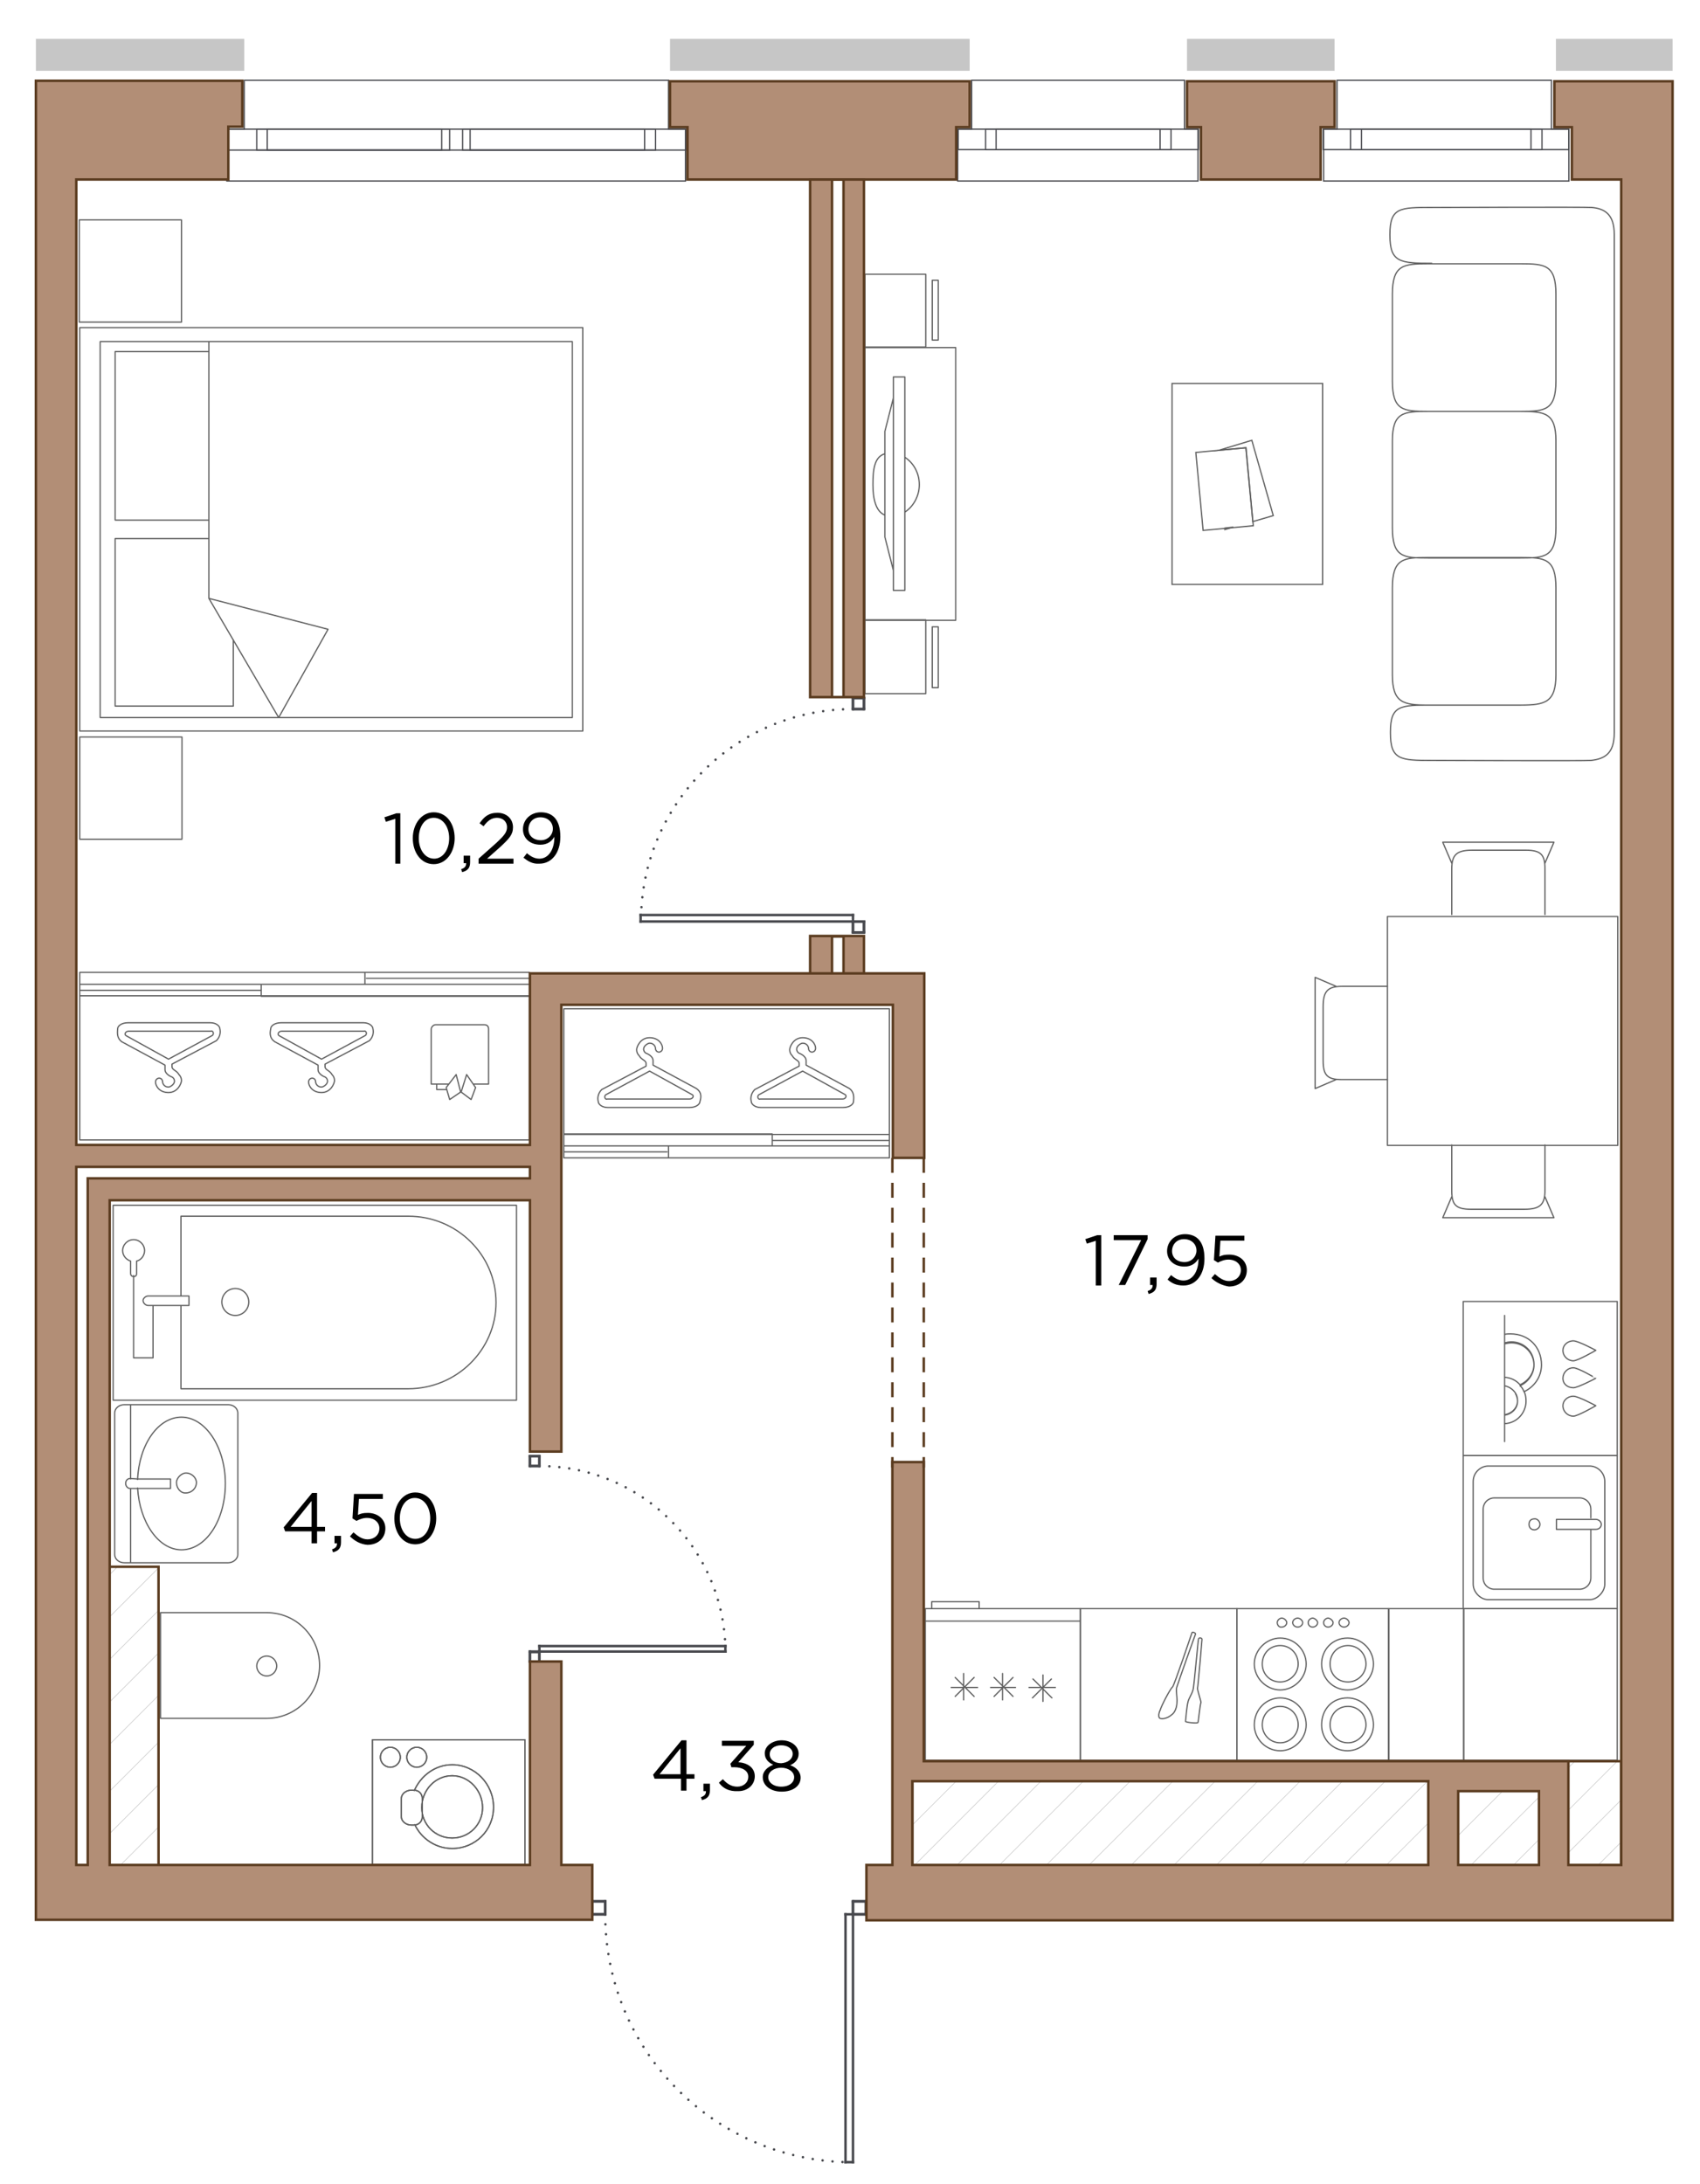 <?xml version="1.0" encoding="utf-8"?>
<!-- Generator: Adobe Illustrator 25.4.2, SVG Export Plug-In . SVG Version: 6.00 Build 0)  -->
<svg version="1.1" id="_x31_-1" xmlns="http://www.w3.org/2000/svg" xmlns:xlink="http://www.w3.org/1999/xlink" x="0px" y="0px"
	 width="341px" height="438px" viewBox="0 0 341 438" style="enable-background:new 0 0 341 438;" xml:space="preserve">
<style type="text/css">
	.st0{fill:none;stroke:#606060;stroke-width:0.25;stroke-linecap:round;stroke-linejoin:round;stroke-miterlimit:10;}
	.st1{fill:none;stroke:#606060;stroke-width:0.25;stroke-miterlimit:10;}
	.st2{fill:none;stroke:#606060;stroke-width:0.25;stroke-miterlimit:10.001;}
	.st3{fill:none;stroke:#48494E;stroke-width:0.25;stroke-linecap:round;}
	.st4{fill:none;stroke:#48494E;stroke-width:0.25;stroke-linecap:round;stroke-miterlimit:10;}
	.st5{fill:none;stroke:#48494E;stroke-width:0.5;stroke-linecap:square;stroke-linejoin:round;}
	.st6{fill:none;stroke:#48494E;stroke-width:0.5;stroke-linecap:round;stroke-dasharray:0,2;}
	
		.st7{clip-path:url(#SVGID_00000005978450764894862850000009531876106209406601_);fill:none;stroke:#BCBCBC;stroke-width:0.1;stroke-miterlimit:10;}
	
		.st8{clip-path:url(#SVGID_00000140004971308086398990000007405513505834382779_);fill:none;stroke:#BCBCBC;stroke-width:0.1;stroke-miterlimit:10;}
	
		.st9{clip-path:url(#SVGID_00000097464479585007250120000006365654961772094112_);fill:none;stroke:#BCBCBC;stroke-width:0.1;stroke-miterlimit:10;}
	
		.st10{clip-path:url(#SVGID_00000088092867488602318270000011714562687598500287_);fill:none;stroke:#BCBCBC;stroke-width:0.1;stroke-miterlimit:10;}
	
		.st11{clip-path:url(#SVGID_00000129887442987897968960000003866720704489055141_);fill:none;stroke:#BCBCBC;stroke-width:0.1;stroke-miterlimit:10;}
	
		.st12{clip-path:url(#SVGID_00000063602520013321270190000003009443767584212915_);fill:none;stroke:#BCBCBC;stroke-width:0.1;stroke-miterlimit:10;}
	
		.st13{clip-path:url(#SVGID_00000015332482777775980960000012647173301666128308_);fill:none;stroke:#BCBCBC;stroke-width:0.1;stroke-miterlimit:10;}
	
		.st14{clip-path:url(#SVGID_00000182503394495336001980000013858283451464127644_);fill:none;stroke:#BCBCBC;stroke-width:0.1;stroke-miterlimit:10;}
	
		.st15{clip-path:url(#SVGID_00000023278248030551355860000010614170926946699939_);fill:none;stroke:#BCBCBC;stroke-width:0.1;stroke-miterlimit:10;}
	
		.st16{clip-path:url(#SVGID_00000151516460316566877580000007770179663764459932_);fill:none;stroke:#BCBCBC;stroke-width:0.1;stroke-miterlimit:10;}
	
		.st17{clip-path:url(#SVGID_00000165947245087795578420000010680923864464346042_);fill:none;stroke:#BCBCBC;stroke-width:0.1;stroke-miterlimit:10;}
	
		.st18{clip-path:url(#SVGID_00000039096973345709380500000005851415928117516473_);fill:none;stroke:#BCBCBC;stroke-width:0.1;stroke-miterlimit:10;}
	
		.st19{clip-path:url(#SVGID_00000020384970100689370840000001129881419734553763_);fill:none;stroke:#BCBCBC;stroke-width:0.1;stroke-miterlimit:10;}
	
		.st20{clip-path:url(#SVGID_00000160886148869382841470000012942297852573139095_);fill:none;stroke:#BCBCBC;stroke-width:0.1;stroke-miterlimit:10;}
	
		.st21{clip-path:url(#SVGID_00000142163668671239072920000010832238588483273137_);fill:none;stroke:#BCBCBC;stroke-width:0.1;stroke-miterlimit:10;}
	
		.st22{clip-path:url(#SVGID_00000055669759357281466050000015192781762390981042_);fill:none;stroke:#BCBCBC;stroke-width:0.1;stroke-miterlimit:10;}
	
		.st23{clip-path:url(#SVGID_00000001653965073842205210000009590383826353842339_);fill:none;stroke:#BCBCBC;stroke-width:0.1;stroke-miterlimit:10;}
	
		.st24{clip-path:url(#SVGID_00000022526130884139036990000017768533769337447868_);fill:none;stroke:#BCBCBC;stroke-width:0.1;stroke-miterlimit:10;}
	
		.st25{clip-path:url(#SVGID_00000136369277852710412350000016254329823628991140_);fill:none;stroke:#BCBCBC;stroke-width:0.1;stroke-miterlimit:10;}
	
		.st26{clip-path:url(#SVGID_00000100341510844905142800000003366553241968167302_);fill:none;stroke:#BCBCBC;stroke-width:0.1;stroke-miterlimit:10;}
	
		.st27{clip-path:url(#SVGID_00000134951786412118909220000006681451546291143340_);fill:none;stroke:#BCBCBC;stroke-width:0.1;stroke-miterlimit:10;}
	
		.st28{clip-path:url(#SVGID_00000075122672551544569000000006638813713777117317_);fill:none;stroke:#BCBCBC;stroke-width:0.1;stroke-miterlimit:10;}
	
		.st29{clip-path:url(#SVGID_00000013182797572499981820000003191675894328747933_);fill:none;stroke:#BCBCBC;stroke-width:0.1;stroke-miterlimit:10;}
	
		.st30{clip-path:url(#SVGID_00000043421990361449034880000003563590235024166804_);fill:none;stroke:#BCBCBC;stroke-width:0.1;stroke-miterlimit:10;}
	
		.st31{clip-path:url(#SVGID_00000083791755113480241060000017072389229886293912_);fill:none;stroke:#BCBCBC;stroke-width:0.1;stroke-miterlimit:10;}
	
		.st32{clip-path:url(#SVGID_00000094597464521585170400000004991823036198050689_);fill:none;stroke:#BCBCBC;stroke-width:0.1;stroke-miterlimit:10;}
	.st33{fill:none;stroke:#5B3C20;stroke-width:0.5;stroke-miterlimit:10;}
	
		.st34{clip-path:url(#SVGID_00000062172061119451787830000010645330146811277752_);fill:none;stroke:#BCBCBC;stroke-width:0.1;stroke-miterlimit:10;}
	
		.st35{clip-path:url(#SVGID_00000073682814963583691480000005762138121724857503_);fill:none;stroke:#BCBCBC;stroke-width:0.1;stroke-miterlimit:10;}
	
		.st36{clip-path:url(#SVGID_00000168828493154039302910000001083964081176119680_);fill:none;stroke:#BCBCBC;stroke-width:0.1;stroke-miterlimit:10;}
	
		.st37{clip-path:url(#SVGID_00000027602786315971545950000015473360249938905733_);fill:none;stroke:#BCBCBC;stroke-width:0.1;stroke-miterlimit:10;}
	
		.st38{clip-path:url(#SVGID_00000031906342772976933880000004655958297879828153_);fill:none;stroke:#BCBCBC;stroke-width:0.1;stroke-miterlimit:10;}
	
		.st39{clip-path:url(#SVGID_00000045608417518669975140000015298650720412072865_);fill:none;stroke:#BCBCBC;stroke-width:0.1;stroke-miterlimit:10;}
	
		.st40{clip-path:url(#SVGID_00000020396838120402349310000008890025837649526677_);fill:none;stroke:#BCBCBC;stroke-width:0.1;stroke-miterlimit:10;}
	
		.st41{clip-path:url(#SVGID_00000077304908491694304750000003004034367865941123_);fill:none;stroke:#BCBCBC;stroke-width:0.1;stroke-miterlimit:10;}
	
		.st42{clip-path:url(#SVGID_00000152238983057529809070000009063940695630096021_);fill:none;stroke:#BCBCBC;stroke-width:0.1;stroke-miterlimit:10;}
	
		.st43{clip-path:url(#SVGID_00000109016022985516630310000000306525411643043774_);fill:none;stroke:#BCBCBC;stroke-width:0.1;stroke-miterlimit:10;}
	
		.st44{clip-path:url(#SVGID_00000177480091298770818150000012931328988567036558_);fill:none;stroke:#BCBCBC;stroke-width:0.1;stroke-miterlimit:10;}
	
		.st45{clip-path:url(#SVGID_00000042694882421662698560000015656887326080915338_);fill:none;stroke:#BCBCBC;stroke-width:0.1;stroke-miterlimit:10;}
	
		.st46{clip-path:url(#SVGID_00000048470436435457391770000018336495408283636667_);fill:none;stroke:#BCBCBC;stroke-width:0.1;stroke-miterlimit:10;}
	
		.st47{clip-path:url(#SVGID_00000065040943265030230180000003726680408449063053_);fill:none;stroke:#BCBCBC;stroke-width:0.1;stroke-miterlimit:10;}
	
		.st48{clip-path:url(#SVGID_00000047044305858664525910000009866632356781601936_);fill:none;stroke:#BCBCBC;stroke-width:0.1;stroke-miterlimit:10;}
	
		.st49{clip-path:url(#SVGID_00000036222982164882157630000016690859090172055452_);fill:none;stroke:#BCBCBC;stroke-width:0.1;stroke-miterlimit:10;}
	
		.st50{clip-path:url(#SVGID_00000033353019553870146630000012073442676828497815_);fill:none;stroke:#BCBCBC;stroke-width:0.1;stroke-miterlimit:10;}
	
		.st51{clip-path:url(#SVGID_00000026880261453826256850000016532814840155138210_);fill:none;stroke:#BCBCBC;stroke-width:0.1;stroke-miterlimit:10;}
	
		.st52{clip-path:url(#SVGID_00000174589438117592476410000004363275911532741551_);fill:none;stroke:#BCBCBC;stroke-width:0.1;stroke-miterlimit:10;}
	
		.st53{clip-path:url(#SVGID_00000164508898006623621610000004342042847502177169_);fill:none;stroke:#BCBCBC;stroke-width:0.1;stroke-miterlimit:10;}
	
		.st54{clip-path:url(#SVGID_00000083801908935988230690000005436449560951460748_);fill:none;stroke:#BCBCBC;stroke-width:0.1;stroke-miterlimit:10;}
	
		.st55{clip-path:url(#SVGID_00000040566896967229654730000008048469194922436758_);fill:none;stroke:#BCBCBC;stroke-width:0.1;stroke-miterlimit:10;}
	
		.st56{clip-path:url(#SVGID_00000106115857536188142340000018375588084176391856_);fill:none;stroke:#BCBCBC;stroke-width:0.1;stroke-miterlimit:10;}
	
		.st57{clip-path:url(#SVGID_00000070837952193465644960000015970336479550518959_);fill:none;stroke:#BCBCBC;stroke-width:0.1;stroke-miterlimit:10;}
	
		.st58{clip-path:url(#SVGID_00000153693715670887909710000006195958980322898078_);fill:none;stroke:#BCBCBC;stroke-width:0.1;stroke-miterlimit:10;}
	
		.st59{clip-path:url(#SVGID_00000170974841064750997740000016297316568348480184_);fill:none;stroke:#BCBCBC;stroke-width:0.1;stroke-miterlimit:10;}
	
		.st60{clip-path:url(#SVGID_00000144322873127841261000000013946074089394027182_);fill:none;stroke:#BCBCBC;stroke-width:0.1;stroke-miterlimit:10;}
	.st61{fill:#B28E76;stroke:#5B3C20;stroke-width:0.5;stroke-miterlimit:10;}
	.st62{fill:#C6C6C6;}
	.st63{fill:none;stroke:#5B3C20;stroke-width:0.5;stroke-miterlimit:10;stroke-dasharray:3,2;}
</style>
<g id="decor_00000068658517149436844830000011922354681664432060_">
	<path class="st0" d="M286.4,52.9c-4.9,0-7.1,0.2-7.1,6.1v17.4c0,5.9,2.1,6.1,7.1,6.1H305c4.9,0,7.1-0.2,7.1-6.1V59
		c0-5.9-2.2-6.1-7.1-6.1H286.4z M286.4,82.5c-4.9,0-7.1,0.2-7.1,5.9v17.4c0,5.9,2.1,6.1,7.1,6.1H305c4.9,0,7.1-0.2,7.1-6.1V88.4
		c0-5.6-2.2-5.9-7.1-5.9H286.4z M286.4,111.8c-4.9,0-7.1,0.2-7.1,6.1v17.4c0,5.6,2.1,6.1,7.1,6.1H305c4.9,0,7.1-0.5,7.1-6.1v-17.4
		c0-5.9-2.2-6.1-7.1-6.1H286.4z M287.3,141.4c-6.4,0-8.4,0-8.4,5.4v0.2c0,5.4,2,5.5,8.4,5.5c0,0,31.2,0.1,31.8,0
		c2.8-0.3,4.7-1.4,4.7-5.5V47c0-4-1.9-5.2-4.6-5.4c-0.7-0.1-32,0-32,0c-6.4,0-8.4,0-8.4,5.4v0.2c0,5.4,2,5.6,8.4,5.6 M286.4,52.9
		c-4.9,0-7.1,0.2-7.1,6.1v17.4c0,5.9,2.1,6.1,7.1,6.1H305c4.9,0,7.1-0.2,7.1-6.1V59c0-5.9-2.2-6.1-7.1-6.1H286.4z M286.4,82.5
		c-4.9,0-7.1,0.2-7.1,5.9v17.4c0,5.9,2.1,6.1,7.1,6.1H305c4.9,0,7.1-0.2,7.1-6.1V88.4c0-5.6-2.2-5.9-7.1-5.9H286.4z M286.4,111.8
		c-4.9,0-7.1,0.2-7.1,6.1v17.4c0,5.6,2.1,6.1,7.1,6.1H305c4.9,0,7.1-0.5,7.1-6.1v-17.4c0-5.9-2.2-6.1-7.1-6.1H286.4z"/>
	<g>
		<path class="st0" d="M41.9,68.5v23.9V120 M41.9,120l14,23.9 M41.9,120l23.9,6.2l-9.9,17.7 M41.9,104.3H23.1V70.5h18.8 M41.9,108
			H23.1v33.6h23.7v-13.3 M20.1,68.5v75.4h94.7V68.5H20.1z M16,65.7v80.9h100.9V65.7H16z"/>
		<rect x="15.9" y="44.1" class="st0" width="20.5" height="20.5"/>
		<rect x="16" y="147.8" class="st0" width="20.5" height="20.5"/>
	</g>
	<g>
		<rect x="235.1" y="76.9" class="st1" width="30.2" height="40.3"/>
		
			<rect x="240.5" y="90.2" transform="matrix(0.996 -9.295830e-02 9.295830e-02 0.996 -8.053 23.249)" class="st2" width="10.1" height="15.7"/>
		<g>
			<g>
				<polygon class="st1" points="247.4,105.7 245.7,106.2 245.7,105.9 				"/>
				<polygon class="st1" points="251.3,104.6 249.9,89.8 244.5,90.3 251.1,88.3 255.4,103.4 				"/>
			</g>
		</g>
	</g>
	<path class="st0" d="M191.6,336.4l3.8,3.8L191.6,336.4z M195.4,336.4l-3.8,3.8L195.4,336.4z M196.1,338.4h-5.3H196.1z M193.3,340.9
		v-5.3V340.9z M207.2,336.7l3.8,3.8L207.2,336.7z M210.9,336.7l-3.8,3.8L210.9,336.7z M211.7,338.4h-5.3H211.7z M209.2,341.2v-5.3
		V341.2z M199.4,336.4l3.8,3.8L199.4,336.4z M203.2,336.4l-3.8,3.8L203.2,336.4z M203.7,338.4h-5H203.7z M201.1,340.9v-5.3V340.9z
		 M216.7,325.1h-31.1H216.7z M216.7,322.6h-31.1V353h31.1V322.6z M196.4,322.5v-1.3h-9.5v1.3"/>
	<g>
		<path class="st0" d="M256.2,325.4c0-0.5,0.5-0.9,0.9-0.9c0.5,0,1,0.5,1,0.9c0,0.5-0.5,0.9-1,0.9
			C256.6,326.4,256.2,325.9,256.2,325.4z M259.3,325.4c0-0.5,0.5-0.9,1-0.9s1,0.5,1,0.9c0,0.5-0.5,0.9-1,0.9
			S259.3,325.9,259.3,325.4z M262.4,325.4c0-0.5,0.5-0.9,0.9-0.9s1,0.5,1,0.9c0,0.5-0.5,0.9-1,0.9S262.4,325.9,262.4,325.4z
			 M265.5,325.4c0-0.5,0.5-0.9,0.9-0.9s1,0.5,1,0.9c0,0.5-0.5,0.9-1,0.9S265.5,325.9,265.5,325.4z M268.6,325.4c0-0.5,0.5-0.9,1-0.9
			s1,0.5,1,0.9c0,0.5-0.5,0.9-1,0.9S268.6,325.9,268.6,325.4z M251.6,333.7c0-2.8,2.4-5.2,5.2-5.2c2.9,0,5.2,2.4,5.2,5.2
			s-2.4,5.2-5.2,5.2S251.6,336.5,251.6,333.7z M265.1,333.7c0-2.8,2.1-5.2,5.2-5.2c2.9,0,5.2,2.4,5.2,5.2s-2.4,5.2-5.2,5.2
			C267.3,338.9,265.1,336.5,265.1,333.7z M265.1,345.9c0-3.1,2.1-5.4,5.2-5.4c2.9,0,5.2,2.4,5.2,5.4c0,2.8-2.4,5.2-5.2,5.2
			C267.3,351.1,265.1,348.8,265.1,345.9z M251.6,345.9c0-3.1,2.4-5.4,5.2-5.4c2.9,0,5.2,2.4,5.2,5.4c0,2.8-2.4,5.2-5.2,5.2
			C254,351.1,251.6,348.8,251.6,345.9z M248.1,322.6V353h30.4v-30.4H248.1z M266.8,345.9c0-2.1,1.5-3.7,3.6-3.7c2,0,3.6,1.6,3.6,3.7
			c0,1.9-1.6,3.6-3.6,3.6C268.2,349.5,266.8,347.8,266.8,345.9z M253.2,345.9c0-2.1,1.5-3.7,3.6-3.7c2,0,3.6,1.6,3.6,3.7
			c0,1.9-1.6,3.6-3.6,3.6C254.7,349.5,253.2,347.8,253.2,345.9z M253.2,333.7c0-2.1,1.5-3.7,3.6-3.7c2,0,3.6,1.6,3.6,3.7
			c0,1.9-1.6,3.6-3.6,3.6C254.7,337.3,253.2,335.7,253.2,333.7z M266.8,333.7c0-2.1,1.5-3.7,3.6-3.7c2,0,3.6,1.6,3.6,3.7
			c0,1.9-1.6,3.6-3.6,3.6C268.2,337.3,266.8,335.7,266.8,333.7z"/>
	</g>
	<g>
		<path class="st0" d="M312.2,304.7h0.3h7.6c0.5,0,1.1,0.4,1.1,1s-0.5,1-1.1,1h-7.6h-0.3V304.7z M321.9,297.1v20.6
			c0,1.5-1.5,3.1-3,3.1h-20.4c-1.5,0-3-1.5-3-3.1v-20.6c0-1.8,1.5-3.1,3-3.1h20.4C320.4,294,321.9,295.3,321.9,297.1z M319.1,306.7
			v9.7c0,1.4-1.1,2.3-2.2,2.3h-17.2c-1.1,0-2.2-0.9-2.2-2.3v-13.7c0-1.4,1.1-2.3,2.2-2.3h17.2c1.1,0,2.2,0.9,2.2,2.3v1.7
			 M308.9,305.7c0,0.7-0.7,1.1-1.1,1.1c-0.7,0-1.1-0.5-1.1-1.1c0-0.7,0.4-1.1,1.1-1.1C308.2,304.5,308.9,305,308.9,305.7z"/>
		<rect x="293.5" y="291.9" class="st0" width="30.9" height="30.7"/>
	</g>
	<g>
		<path class="st0" d="M301.8,289.1v-25.3 M315.6,280c-1.2,0-2.1,0.9-2.1,1.9c0,1.2,1,2.1,2.1,2.1c0.9,0,4.5-2.1,4.5-2.1
			S316.6,280,315.6,280z M315.6,268.9c-1.2,0-2.1,0.9-2.1,1.9c0,1.2,1,2.1,2.1,2.1c0.9,0,4.5-2.1,4.5-2.1S316.6,268.9,315.6,268.9z
			 M315.6,274.3c-1.2,0-2.1,1-2.1,2.1c0,1.2,1,1.9,2.1,1.9c0.9,0,4.5-1.9,4.5-1.9S316.6,274.3,315.6,274.3z M301.8,277.9
			c0.9,0.2,1.7,0.7,2.2,1.5c0.3,0.5,0.4,1,0.4,1.5c0,1.5-1.2,2.6-2.6,2.8 M305.7,279c0.3,0.6,0.4,1.3,0.4,2c0,2.3-1.8,4.4-4.3,4.5
			 M301.8,283.8c1.4-0.2,2.6-1.3,2.6-2.8c0-0.6-0.2-1.1-0.4-1.5 M301.8,267.6c0.4-0.1,0.8-0.1,1.2-0.1c3.6,0,6.2,2.6,6.2,6.2
			c0,2.4-1.4,4.4-3.5,5.4c-0.2-0.5-0.4-0.9-0.8-1.2c1.6-0.7,2.8-2.4,2.8-4.1c0-2.6-2.1-4.5-4.5-4.5c-0.5,0-1,0.1-1.4,0.2
			 M301.8,269.3c0.4-0.1,0.9-0.2,1.4-0.2c2.4,0,4.5,1.9,4.5,4.5c0,1.8-1.2,3.4-2.8,4.1c-0.8-0.9-1.8-1.4-3.1-1.5 M324.4,291.9V261
			h-30.9v30.9H324.4z"/>
	</g>
	<rect x="278.6" y="322.6" class="st0" width="15" height="30.4"/>
	<rect x="293.6" y="322.6" class="st0" width="30.8" height="30.4"/>
	<rect x="216.7" y="322.6" class="st0" width="31.4" height="30.4"/>
	<g>
		<g id="CIRCLE_00000003803156841023101410000013708511282820719287_">
			<path class="st0" d="M53.5,332.1c1.1,0,2,0.9,2,2s-0.9,2-2,2s-2-0.9-2-2S52.4,332.1,53.5,332.1L53.5,332.1z"/>
		</g>
		<g id="LINE_00000083795998954685226500000009141633208578144666_">
			<path class="st0" d="M32.2,344.6h21.3c5.8,0,10.6-4.7,10.6-10.6c0-5.8-4.7-10.6-10.6-10.6H32.2V344.6z"/>
		</g>
	</g>
	<g>
		<path class="st0" d="M36.3,259.9v-16h45.6c9.7,0,17.6,7.7,17.6,17.3c0,9.5-7.9,17.3-17.6,17.3H36.3v-16.7 M29.7,259.9h8h0.2v1.9
			h-0.2h-8c-0.5,0-1-0.5-1-1C28.7,260.4,29.2,259.9,29.7,259.9z M30.7,261.9v10.4h-3.9v-16.5 M47.2,263.8c1.5,0,2.7-1.2,2.7-2.7
			s-1.2-2.7-2.7-2.7s-2.7,1.2-2.7,2.7C44.5,262.6,45.7,263.8,47.2,263.8z M103.6,241.7H22.7v39.1h80.9V241.7z"/>
		<path class="st0" d="M26.2,252.9v2.5c0,0.3,0.2,0.6,0.6,0.6s0.6-0.2,0.6-0.6v-2.5c0.9-0.2,1.6-1.1,1.6-2.1c0-1.2-1-2.2-2.2-2.2
			s-2.2,1-2.2,2.2C24.6,251.8,25.3,252.6,26.2,252.9z"/>
	</g>
	<g>
		<rect x="74.7" y="348.9" class="st1" width="30.6" height="30.8"/>
		<rect x="74.7" y="348.9" class="st0" width="30.6" height="25"/>
		<path class="st1" d="M80.5,364.3c0,1,1,1.7,2,1.7H83c1,0,1.7-0.7,1.7-1.7v-3.6c0-1-0.7-1.7-1.7-1.7h-0.5c-1,0-2,0.7-2,1.7V364.3z"
			/>
		<path class="st0" d="M80.5,364.3c0,1,1,1.7,2,1.7H83c1,0,1.7-0.7,1.7-1.7v-3.6c0-1-0.7-1.7-1.7-1.7h-0.5c-1,0-2,0.7-2,1.7V364.3z"
			/>
		<path class="st1" d="M83.2,365.9c1.3,2.8,4.2,4.8,7.5,4.8c4.6,0,8.3-3.6,8.3-8.3c0-4.6-3.7-8.5-8.3-8.5c-3.4,0-6.3,2.2-7.6,5.2
			 M90.7,370.7c4.6,0,8.3-3.6,8.3-8.3c0-4.6-3.7-8.5-8.3-8.5"/>
		<path class="st0" d="M83.2,365.9c1.3,2.8,4.2,4.8,7.5,4.8c4.6,0,8.3-3.6,8.3-8.3c0-4.6-3.7-8.5-8.3-8.5c-3.4,0-6.3,2.2-7.6,5.2
			 M90.7,370.7c4.6,0,8.3-3.6,8.3-8.3c0-4.6-3.7-8.5-8.3-8.5"/>
		<path class="st1" d="M84.6,362.5c0,3.4,2.7,6.1,6.1,6.1s6.1-2.7,6.1-6.1c0-3.4-2.7-6.4-6.1-6.4S84.6,359,84.6,362.5"/>
		<path class="st0" d="M84.6,362.5c0,3.4,2.7,6.1,6.1,6.1s6.1-2.7,6.1-6.1c0-3.4-2.7-6.4-6.1-6.4S84.6,359,84.6,362.5z"/>
		<path class="st1" d="M76.3,352.4c0-1.1,0.9-2,2-2s2,0.9,2,2s-0.9,2-2,2S76.3,353.5,76.3,352.4"/>
		<circle class="st0" cx="78.3" cy="352.4" r="2"/>
		<path class="st1" d="M81.6,352.4c0-1.1,0.9-2,2-2s2,0.9,2,2s-0.9,2-2,2C82.5,354.4,81.6,353.5,81.6,352.4"/>
		<circle class="st0" cx="83.6" cy="352.4" r="2"/>
	</g>
	<g>
		<path class="st0" d="M278.3,229.7h46.2v-45.9h-46.2V229.7z M309.9,229.6v9.1c0,2.9-1,3.8-4.1,3.8H295c-3.1,0-3.8-1-3.8-3.8v-9.1
			 M309.9,240l1.8,4.2h-22.3l1.8-4.2 M291.2,183.4v-9.1c0-2.9,1-3.8,4.1-3.8h10.8c3.1,0,3.8,1,3.8,3.8v9.1 M291.2,173.1l-1.8-4.2
			h22.3l-1.8,4.2"/>
		<path class="st0" d="M278.3,197.8h-9.1c-2.9,0-3.8,1-3.8,4.1v10.8c0,3.1,1,3.8,3.8,3.8h9.1 M268,197.8l-4.2-1.8v22.3l4.2-1.8"/>
	</g>
	<path class="st0" d="M188.2,137.9v-12.2H187v12.2H188.2z M185.7,69.7V55h-12.2v14.6h12.2V69.7z M188.2,68.2v-12H187v12H188.2z
		 M179.2,114.4l-1.7-6.7V86.5l1.7-6.7V114.4z M181.5,75.6v42.8h-2.3V75.6H181.5z M181.5,91.7c1.7,1.1,2.9,3.1,2.9,5.5
		c0,2.3-1.2,4.4-2.9,5.5 M177.5,103.3c-1.8-0.7-2.4-3.2-2.4-6.1c0-3.1,0.3-5.6,2.4-6.2 M185.7,139.1v-14.8h-12.2v14.8H185.7z
		 M191.7,69.7v54.7h-18.2V69.7H191.7z"/>
	<path class="st0" d="M27.6,296.6h6.6l0,0v1.9h-8.1c-0.5,0-0.9-0.5-0.9-1c0-0.7,0.5-1,0.9-1L27.6,296.6 M35.4,297.3
		c0-0.9,1-1.9,1.9-1.9c1.2,0,2.1,1,2.1,1.9c0,1.2-1,2.1-2.1,2.1C36.3,299.5,35.4,298.5,35.4,297.3z M24.9,281.7h20.9
		c1,0,1.9,0.7,1.9,1.7v28.3c0,1-1,1.7-1.9,1.7H24.9c-1,0-1.9-0.7-1.9-1.7v-1.4V310v-26.6C23,282.4,23.9,281.7,24.9,281.7z
		 M26.2,296.6v-14.9 M26.2,313.4v-14.9 M27.6,296.7c0.3-7,4.1-12.5,8.8-12.5c4.8,0,8.8,6,8.8,13.3c0,7.4-3.9,13.3-8.8,13.3
		c-4.6,0-8.4-5.5-8.8-12.4"/>
	<path class="st0" d="M113.1,232.2h65.3v-29.9h-65.3V232.2z M169,220.4h-16.5c-0.5,0.2-0.7-0.7-0.2-0.9l8.7-4.7l8.5,4.7
		C169.9,219.7,169.7,220.4,169,220.4z M170.4,218.3l-8.7-4.7v-0.9c0-0.9-1.2-1.4-1.2-1.4c-0.7-0.2-0.7-0.9-0.7-0.9
		c0-0.7,0.9-1.2,1.2-1.2c0.7,0,1.2,0.5,1.2,1.2c0.2,0.9,1.4,0.7,1.4-0.2c0-0.7-0.7-2.1-2.6-2.1s-2.6,1.9-2.6,2.4s0.2,0.9,0.5,1.2
		c0.5,0.9,1.4,0.9,1.4,1.6v0.5l-8.9,4.7c-0.7,0.7-0.9,1.6-0.7,2.4c0,0.5,0.7,1.2,1.9,1.2h16.5c1.4,0,2.1-0.7,2.1-1.2
		C171.3,219.9,171.3,219,170.4,218.3z M138.3,220.4h-16.5c-0.5,0.2-0.7-0.7-0.2-0.9l8.7-4.7l8.5,4.7
		C139.3,219.7,139,220.4,138.3,220.4z M139.7,218.3l-8.7-4.7v-0.9c0-0.9-1.2-1.4-1.2-1.4c-0.7-0.2-0.7-0.9-0.7-0.9
		c0-0.7,0.9-1.2,1.2-1.2c0.7,0,1.2,0.5,1.2,1.2c0.2,0.9,1.4,0.7,1.4-0.2c0-0.7-0.7-2.1-2.6-2.1s-2.6,1.9-2.6,2.4s0.2,0.9,0.5,1.2
		c0.5,0.9,1.4,0.9,1.4,1.6v0.5l-8.9,4.7c-0.7,0.7-0.9,1.6-0.7,2.4c0,0.5,0.7,1.2,1.9,1.2h16.4c1.4,0,2.1-0.7,2.1-1.2
		C140.7,219.9,140.7,219,139.7,218.3z M154.9,228.7h23.5H154.9z M113.1,231h20.7H113.1z M134.1,232.2h44.3v-2.4h-44.3V232.2z
		 M113.1,229.8h41.8v-2.4h-41.8V229.8z M113.1,232.2h65.3v-4.7h-65.3V232.2z"/>
	<path class="st0" d="M106.2,195H16v33.6h90.2L106.2,195L106.2,195z M25.8,206.8h16.5c0.5-0.2,0.7,0.7,0.2,0.9l-8.7,4.7l-8.5-4.7
		C24.9,207.5,25.1,206.8,25.8,206.8z M24.4,208.9l8.7,4.7v0.9c0,0.9,1.2,1.4,1.2,1.4c0.7,0.2,0.7,0.9,0.7,0.9c0,0.7-0.9,1.2-1.2,1.2
		c-0.7,0-1.2-0.5-1.2-1.2c-0.2-0.9-1.4-0.7-1.4,0.2c0,0.7,0.7,2.1,2.6,2.1s2.6-1.9,2.6-2.4s-0.2-0.9-0.5-1.2
		c-0.5-0.9-1.4-0.9-1.4-1.6v-0.5l8.9-4.7c0.7-0.7,0.9-1.6,0.7-2.4c0-0.5-0.7-1.2-1.9-1.2H25.7c-1.4,0-2.1,0.7-2.1,1.2
		C23.5,207.3,23.5,208.2,24.4,208.9z M56.5,206.8H73c0.5-0.2,0.7,0.7,0.2,0.9l-8.7,4.7l-8.5-4.7C55.6,207.5,55.8,206.8,56.5,206.8z
		 M55.1,208.9l8.7,4.7v0.9c0,0.9,1.2,1.4,1.2,1.4c0.7,0.2,0.7,0.9,0.7,0.9c0,0.7-0.9,1.2-1.2,1.2c-0.7,0-1.2-0.5-1.2-1.2
		c-0.2-0.9-1.4-0.7-1.4,0.2c0,0.7,0.7,2.1,2.6,2.1c1.9,0,2.6-1.9,2.6-2.4s-0.2-0.9-0.5-1.2c-0.5-0.9-1.4-0.9-1.4-1.6v-0.5l8.9-4.7
		c0.7-0.7,0.9-1.6,0.7-2.4c0-0.5-0.7-1.2-1.9-1.2H56.4c-1.4,0-2.1,0.7-2.1,1.2C54.1,207.3,54.1,208.2,55.1,208.9z M52.4,198.6H16
		H52.4z M106.2,196.2H73.5H106.2z M73.2,195H16v2.4h57.2V195z M106.2,197.4H52.4v2.4h53.8V197.4z M106.2,195H16v4.7h90.2L106.2,195
		L106.2,195z M95.4,218.1l-1.8-2.6l-1.1,3.5l2,1.5L95.4,218.1z M89.5,218.1l2-2.6l0.9,3.5l-2.2,1.5L89.5,218.1z M89.6,218.5h-2v-1.1
		 M90,217.4h-3.5v-11c0-0.4,0.4-0.9,0.9-0.9h9.7c0.7,0,0.9,0.4,0.9,0.9v11h-2.9"/>
	<path class="st0" d="M240.3,345.4c0.1,0.3-2.6,0-2.5-0.2c0-0.1,0.3-3.3,0.5-3.9c0.1-0.6,0.8-1.6,1-2.4c0.2-0.4,1-9.9,1.1-10.2
		c0.1-0.4,0.8-0.2,0.7,0.1c0,0.3-0.8,9.5-0.9,9.8c0,0.4,0.7,2.5,0.7,2.8C240.7,341.9,240.4,345.2,240.3,345.4z M235,343.9
		c-0.9,0.8-2.3,1-2.5,0.5c-0.1-0.3-0.1-0.8,0.2-1.4c0.2-0.8,2-4.3,2.5-4.7c0.3-0.2,3.8-10.6,3.9-10.9c0.1-0.2,0.8,0.1,0.7,0.3
		c-0.1,0.2-3.6,10.1-3.8,10.8c-0.1,0.7,0.1,1.8,0.1,2.5C236.1,341.7,236,343.2,235,343.9z"/>
</g>
<g id="walls_00000065056644859973337300000013265329234177970329_">
	<g>
		<g>
			<polygon class="st3" points="240.3,25.9 237.6,25.9 237.6,19.3 237.6,16.5 237.6,16.1 194.9,16.1 194.9,16.5 194.9,19.3 
				194.9,25.9 192.1,25.9 192.1,36.3 240.3,36.3 			"/>
			<g>
				<g>
					<g>
						<g>
							<rect x="192.2" y="25.9" class="st4" width="48.2" height="4.1"/>
							<rect x="197.7" y="25.9" class="st4" width="37.2" height="4.1"/>
							<rect x="199.8" y="25.9" class="st4" width="32.9" height="4.1"/>
						</g>
					</g>
				</g>
			</g>
		</g>
		<g>
			<polygon class="st3" points="314.7,25.9 311.2,25.9 311.2,19.3 311.2,16.5 311.2,16.1 268.2,16.1 268.2,16.5 268.2,19.3 
				268.2,25.9 265.5,25.9 265.5,36.3 314.7,36.3 			"/>
			<g>
				<g>
					<g>
						<g>
							<rect x="265.4" y="25.9" class="st4" width="49.3" height="4.1"/>
							<rect x="270.9" y="25.9" class="st4" width="38.4" height="4.1"/>
							<rect x="273.1" y="25.9" class="st4" width="34" height="4.1"/>
						</g>
					</g>
				</g>
			</g>
		</g>
		<g>
			<polygon class="st3" points="134.1,19.6 134.1,16.6 134.1,16.1 49,16.1 49,16.6 49,19.6 49,25.9 45.5,25.9 45.5,36.3 137.5,36.3 
				137.5,25.9 134.1,25.9 			"/>
			<g>
				<g>
					<g>
						<g>
							<rect x="45.5" y="25.9" class="st4" width="92.1" height="4.2"/>
							<rect x="51.5" y="25.9" class="st4" width="38.7" height="4.2"/>
							<rect x="53.6" y="25.9" class="st4" width="35" height="4.2"/>
							<rect x="92.8" y="25.9" class="st4" width="38.7" height="4.2"/>
							<rect x="94.3" y="25.9" class="st4" width="35" height="4.2"/>
						</g>
					</g>
				</g>
			</g>
		</g>
	</g>
	<g>
		<g>
			<g id="HATCH_00000052100212823798607000000010777592975855075257_">
				<path class="st5" d="M173.7,383.9v-2.6h-2.6v2.6H173.7L173.7,383.9z M121.4,381.3h-2.6v2.6h2.6V381.3L121.4,381.3z"/>
			</g>
			<g id="LINE_00000126309951481174008650000006089873394595041693_">
				<line class="st5" x1="118.8" y1="383.9" x2="118.8" y2="381.3"/>
			</g>
			<g id="LINE_00000071556506621965115640000017603372242186310564_">
				<line class="st5" x1="118.8" y1="381.3" x2="121.4" y2="381.3"/>
			</g>
			<g id="LINE_00000121250545320295974310000016189707304525594792_">
				<line class="st5" x1="121.4" y1="381.3" x2="121.4" y2="383.9"/>
			</g>
			<g id="LINE_00000150100662292815634420000005980912098860812698_">
				<line class="st5" x1="121.4" y1="383.9" x2="118.8" y2="383.9"/>
			</g>
			<g id="LINE_00000054238650618144176970000011048758043094443957_">
				<line class="st5" x1="171.1" y1="383.9" x2="173.7" y2="383.9"/>
			</g>
			<g id="LINE_00000015320055025092148890000004362516228658636190_">
				<line class="st5" x1="171.1" y1="383.9" x2="171.1" y2="381.3"/>
			</g>
			<g id="LINE_00000071560348992664413780000005860647311682560132_">
				<line class="st5" x1="173.7" y1="381.3" x2="171.1" y2="381.3"/>
			</g>
			<g id="LINE_00000006709666316798719950000000769419365009190033_">
				<line class="st5" x1="173.7" y1="381.3" x2="173.7" y2="383.9"/>
			</g>
			<g id="LINE_00000107566579473783750460000000394661161515009153_">
				<line class="st5" x1="169.6" y1="433.6" x2="171.1" y2="433.6"/>
			</g>
			<g id="LINE_00000070076537280342537420000001963301728718203299_">
				<line class="st5" x1="171.1" y1="433.6" x2="171.1" y2="383.9"/>
			</g>
			<g id="LINE_00000047745967061958221630000011112193762847256739_">
				<line class="st5" x1="171.1" y1="383.9" x2="169.6" y2="383.9"/>
			</g>
			<g id="LINE_00000093889027052724444700000003211983625150870404_">
				<line class="st5" x1="169.6" y1="383.9" x2="169.6" y2="433.6"/>
			</g>
			<g id="ARC_00000103256801896159642550000016571339461565155766_">
				<path class="st6" d="M121.4,383.9c0,26.9,21.3,48.9,48.2,49.7"/>
			</g>
		</g>
		<g>
			<g id="HATCH_00000152950811380813633920000014657777030414571695_">
				<path class="st5" d="M108.2,333.2v-1.9h-1.9v1.9H108.2L108.2,333.2z M106.3,294h1.9v-2h-1.9V294L106.3,294z"/>
			</g>
			<g id="LINE_00000028319084852190925340000016197457320636328076_">
				<line class="st5" x1="108.2" y1="292" x2="106.3" y2="292"/>
			</g>
			<g id="LINE_00000082332979104681887100000004303446875004812672_">
				<line class="st5" x1="106.3" y1="292" x2="106.3" y2="294"/>
			</g>
			<g id="LINE_00000112622274311600681120000014665189438186224037_">
				<line class="st5" x1="106.3" y1="294" x2="108.2" y2="294"/>
			</g>
			<g id="LINE_00000021841377586807026970000003633375730459438521_">
				<line class="st5" x1="108.2" y1="294" x2="108.2" y2="292"/>
			</g>
			<g id="LINE_00000024700973451587566470000003711606759983181443_">
				<line class="st5" x1="108.2" y1="331.2" x2="108.2" y2="333.2"/>
			</g>
			<g id="LINE_00000022528801026532511410000003033636388748666045_">
				<line class="st5" x1="108.2" y1="331.2" x2="106.3" y2="331.2"/>
			</g>
			<g id="LINE_00000088837145705028785170000016596114295014634921_">
				<line class="st5" x1="106.3" y1="333.2" x2="106.3" y2="331.2"/>
			</g>
			<g id="LINE_00000061467316462253721510000015560356923628475303_">
				<line class="st5" x1="106.3" y1="333.2" x2="108.2" y2="333.2"/>
			</g>
			<g id="LINE_00000116225238785781560020000017661929465243731850_">
				<line class="st5" x1="145.5" y1="330.1" x2="145.5" y2="331.2"/>
			</g>
			<g id="LINE_00000063629916776914696530000017020382385983335608_">
				<line class="st5" x1="145.5" y1="331.2" x2="108.2" y2="331.2"/>
			</g>
			<g id="LINE_00000008134897896532604120000005808270985271523503_">
				<line class="st5" x1="108.2" y1="331.2" x2="108.2" y2="330.1"/>
			</g>
			<g id="LINE_00000170977027046952864460000003807775230319081898_">
				<line class="st5" x1="108.2" y1="330.1" x2="145.5" y2="330.1"/>
			</g>
			<g id="ARC_00000094599177332884866760000016842219756739892666_">
				<path class="st6" d="M108.2,294c20.1,0,36.6,16,37.3,36.1"/>
			</g>
		</g>
		<g>
			<g id="HATCH_00000058569861546935256860000017779331163526640779_">
				<path class="st5" d="M171.1,187h2.2v-2.2h-2.2V187L171.1,187z M173.3,142.2V140h-2.2v2.2H173.3L173.3,142.2z"/>
			</g>
			<g id="LINE_00000047763021811153168060000013696676254359778192_">
				<line class="st5" x1="171.1" y1="140" x2="173.3" y2="140"/>
			</g>
			<g id="LINE_00000101076432367238365990000014640655781420773260_">
				<line class="st5" x1="173.3" y1="140" x2="173.3" y2="142.2"/>
			</g>
			<g id="LINE_00000161602043080451168370000002331853260082374059_">
				<line class="st5" x1="173.3" y1="142.2" x2="171.1" y2="142.2"/>
			</g>
			<g id="LINE_00000156558990276088893110000008888917159448072847_">
				<line class="st5" x1="171.1" y1="142.2" x2="171.1" y2="140"/>
			</g>
			<g id="LINE_00000046305125587483135760000002423129186367999400_">
				<line class="st5" x1="171.1" y1="184.8" x2="171.1" y2="187"/>
			</g>
			<g id="LINE_00000101817177131391218370000010642753568439126935_">
				<line class="st5" x1="171.1" y1="184.8" x2="173.3" y2="184.8"/>
			</g>
			<g id="LINE_00000151522034598814364680000006870263074335526565_">
				<line class="st5" x1="173.3" y1="187" x2="173.3" y2="184.8"/>
			</g>
			<g id="LINE_00000064326206768256886210000013187443789606760340_">
				<line class="st5" x1="173.3" y1="187" x2="171.1" y2="187"/>
			</g>
			<g id="LINE_00000108292760279436691030000008445267034853111477_">
				<line class="st5" x1="128.5" y1="183.5" x2="128.5" y2="184.8"/>
			</g>
			<g id="LINE_00000138573687940389393000000015264848954192395151_">
				<line class="st5" x1="128.5" y1="184.8" x2="171.1" y2="184.8"/>
			</g>
			<g id="LINE_00000054956056246178948570000015929118269951820458_">
				<line class="st5" x1="171.1" y1="184.8" x2="171.1" y2="183.5"/>
			</g>
			<g id="LINE_00000002356272218230208980000005876657668350829972_">
				<line class="st5" x1="171.1" y1="183.5" x2="128.5" y2="183.5"/>
			</g>
			<g id="ARC_00000114793607664953804280000002924125657174999999_">
				<path class="st6" d="M171.1,142.2c-23,0-41.8,18.3-42.5,41.2"/>
			</g>
		</g>
	</g>
	<g>
		<g>
			<g>
				<g>
					<defs>
						<rect id="SVGID_1_" x="20" y="314.2" width="11.8" height="60.7"/>
					</defs>
					<clipPath id="SVGID_00000109024379326714550830000001724162651392407937_">
						<use xlink:href="#SVGID_1_"  style="overflow:visible;"/>
					</clipPath>
					
						<line style="clip-path:url(#SVGID_00000109024379326714550830000001724162651392407937_);fill:none;stroke:#BCBCBC;stroke-width:0.1;stroke-miterlimit:10;" x1="418.7" y1="-149.1" x2="-223.9" y2="493.5"/>
				</g>
			</g>
			<g>
				<g>
					<defs>
						<rect id="SVGID_00000063593677994672949800000016975187296768328612_" x="20" y="314.2" width="11.8" height="60.7"/>
					</defs>
					<clipPath id="SVGID_00000127013895154288568070000007457536186480910013_">
						<use xlink:href="#SVGID_00000063593677994672949800000016975187296768328612_"  style="overflow:visible;"/>
					</clipPath>
					
						<line style="clip-path:url(#SVGID_00000127013895154288568070000007457536186480910013_);fill:none;stroke:#BCBCBC;stroke-width:0.1;stroke-miterlimit:10;" x1="422.9" y1="-144.8" x2="-219.6" y2="497.7"/>
				</g>
			</g>
			<g>
				<g>
					<defs>
						<rect id="SVGID_00000029024457299802305800000005997972523331560577_" x="20" y="314.2" width="11.8" height="60.7"/>
					</defs>
					<clipPath id="SVGID_00000122708003212229484060000006707152488369013673_">
						<use xlink:href="#SVGID_00000029024457299802305800000005997972523331560577_"  style="overflow:visible;"/>
					</clipPath>
					
						<line style="clip-path:url(#SVGID_00000122708003212229484060000006707152488369013673_);fill:none;stroke:#BCBCBC;stroke-width:0.1;stroke-miterlimit:10;" x1="427.2" y1="-140.6" x2="-215.4" y2="502"/>
				</g>
			</g>
			<g>
				<g>
					<defs>
						<rect id="SVGID_00000049198658641685521950000012230530797002387371_" x="20" y="314.2" width="11.8" height="60.7"/>
					</defs>
					<clipPath id="SVGID_00000103988019564394642890000002844477474659149956_">
						<use xlink:href="#SVGID_00000049198658641685521950000012230530797002387371_"  style="overflow:visible;"/>
					</clipPath>
					
						<line style="clip-path:url(#SVGID_00000103988019564394642890000002844477474659149956_);fill:none;stroke:#BCBCBC;stroke-width:0.1;stroke-miterlimit:10;" x1="431.4" y1="-136.3" x2="-211.1" y2="506.3"/>
				</g>
			</g>
			<g>
				<g>
					<defs>
						<rect id="SVGID_00000063591396692777665740000016931979377463602063_" x="20" y="314.2" width="11.8" height="60.7"/>
					</defs>
					<clipPath id="SVGID_00000119812245852242151650000006201997258931053195_">
						<use xlink:href="#SVGID_00000063591396692777665740000016931979377463602063_"  style="overflow:visible;"/>
					</clipPath>
					
						<line style="clip-path:url(#SVGID_00000119812245852242151650000006201997258931053195_);fill:none;stroke:#BCBCBC;stroke-width:0.1;stroke-miterlimit:10;" x1="435.7" y1="-132" x2="-206.9" y2="510.5"/>
				</g>
			</g>
			<g>
				<g>
					<defs>
						<rect id="SVGID_00000121995391953935798490000000583359631038375845_" x="20" y="314.2" width="11.8" height="60.7"/>
					</defs>
					<clipPath id="SVGID_00000047036146916871047720000007701958141326829748_">
						<use xlink:href="#SVGID_00000121995391953935798490000000583359631038375845_"  style="overflow:visible;"/>
					</clipPath>
					
						<line style="clip-path:url(#SVGID_00000047036146916871047720000007701958141326829748_);fill:none;stroke:#BCBCBC;stroke-width:0.1;stroke-miterlimit:10;" x1="439.9" y1="-127.8" x2="-202.6" y2="514.8"/>
				</g>
			</g>
			<g>
				<g>
					<defs>
						<rect id="SVGID_00000046315590330327434880000010096481236416006039_" x="20" y="314.2" width="11.8" height="60.7"/>
					</defs>
					<clipPath id="SVGID_00000106855510657148836180000001035190438043180206_">
						<use xlink:href="#SVGID_00000046315590330327434880000010096481236416006039_"  style="overflow:visible;"/>
					</clipPath>
					
						<line style="clip-path:url(#SVGID_00000106855510657148836180000001035190438043180206_);fill:none;stroke:#BCBCBC;stroke-width:0.1;stroke-miterlimit:10;" x1="444.2" y1="-123.5" x2="-198.3" y2="519"/>
				</g>
			</g>
			<g>
				<g>
					<defs>
						<rect id="SVGID_00000005952932996363874650000005843354811193943685_" x="20" y="314.2" width="11.8" height="60.7"/>
					</defs>
					<clipPath id="SVGID_00000015312925555254930490000004727360020628566923_">
						<use xlink:href="#SVGID_00000005952932996363874650000005843354811193943685_"  style="overflow:visible;"/>
					</clipPath>
					
						<line style="clip-path:url(#SVGID_00000015312925555254930490000004727360020628566923_);fill:none;stroke:#BCBCBC;stroke-width:0.1;stroke-miterlimit:10;" x1="448.5" y1="-119.3" x2="-194.1" y2="523.3"/>
				</g>
			</g>
			<g>
				<g>
					<defs>
						<rect id="SVGID_00000149358907345349051930000000904956633060305329_" x="20" y="314.2" width="11.8" height="60.7"/>
					</defs>
					<clipPath id="SVGID_00000118387435416310227870000007518159167997984178_">
						<use xlink:href="#SVGID_00000149358907345349051930000000904956633060305329_"  style="overflow:visible;"/>
					</clipPath>
					
						<line style="clip-path:url(#SVGID_00000118387435416310227870000007518159167997984178_);fill:none;stroke:#BCBCBC;stroke-width:0.1;stroke-miterlimit:10;" x1="452.7" y1="-115" x2="-189.8" y2="527.6"/>
				</g>
			</g>
			<g>
				<g>
					<defs>
						<rect id="SVGID_00000085208367159038870530000013044951494995915681_" x="20" y="314.2" width="11.8" height="60.7"/>
					</defs>
					<clipPath id="SVGID_00000058567974928807052770000012754190709044592793_">
						<use xlink:href="#SVGID_00000085208367159038870530000013044951494995915681_"  style="overflow:visible;"/>
					</clipPath>
					
						<line style="clip-path:url(#SVGID_00000058567974928807052770000012754190709044592793_);fill:none;stroke:#BCBCBC;stroke-width:0.1;stroke-miterlimit:10;" x1="457" y1="-110.7" x2="-185.6" y2="531.8"/>
				</g>
			</g>
			<g>
				<g>
					<defs>
						<rect id="SVGID_00000170268191152781597370000000872880214217245100_" x="20" y="314.2" width="11.8" height="60.7"/>
					</defs>
					<clipPath id="SVGID_00000166674927916630252880000010596555363383211396_">
						<use xlink:href="#SVGID_00000170268191152781597370000000872880214217245100_"  style="overflow:visible;"/>
					</clipPath>
					
						<line style="clip-path:url(#SVGID_00000166674927916630252880000010596555363383211396_);fill:none;stroke:#BCBCBC;stroke-width:0.1;stroke-miterlimit:10;" x1="461.2" y1="-106.5" x2="-181.3" y2="536.1"/>
				</g>
			</g>
			<g>
				<g>
					<defs>
						<rect id="SVGID_00000096743033685281962300000014231164750731966121_" x="20" y="314.2" width="11.8" height="60.7"/>
					</defs>
					<clipPath id="SVGID_00000124137372680838565310000000880173059298037439_">
						<use xlink:href="#SVGID_00000096743033685281962300000014231164750731966121_"  style="overflow:visible;"/>
					</clipPath>
					
						<line style="clip-path:url(#SVGID_00000124137372680838565310000000880173059298037439_);fill:none;stroke:#BCBCBC;stroke-width:0.1;stroke-miterlimit:10;" x1="465.5" y1="-102.2" x2="-177" y2="540.3"/>
				</g>
			</g>
			<g>
				<g>
					<defs>
						<rect id="SVGID_00000081633253563948668570000016035845885807635597_" x="20" y="314.2" width="11.8" height="60.7"/>
					</defs>
					<clipPath id="SVGID_00000076604297385527140790000007799562514795468683_">
						<use xlink:href="#SVGID_00000081633253563948668570000016035845885807635597_"  style="overflow:visible;"/>
					</clipPath>
					
						<line style="clip-path:url(#SVGID_00000076604297385527140790000007799562514795468683_);fill:none;stroke:#BCBCBC;stroke-width:0.1;stroke-miterlimit:10;" x1="469.8" y1="-98" x2="-172.8" y2="544.6"/>
				</g>
			</g>
			<g>
				<g>
					<defs>
						<rect id="SVGID_00000052073146533375427430000003117734172499616676_" x="20" y="314.2" width="11.8" height="60.7"/>
					</defs>
					<clipPath id="SVGID_00000176014140977838014860000002611376887971202461_">
						<use xlink:href="#SVGID_00000052073146533375427430000003117734172499616676_"  style="overflow:visible;"/>
					</clipPath>
					
						<line style="clip-path:url(#SVGID_00000176014140977838014860000002611376887971202461_);fill:none;stroke:#BCBCBC;stroke-width:0.1;stroke-miterlimit:10;" x1="474.5" y1="-93.3" x2="-168.1" y2="549.3"/>
				</g>
			</g>
			<g>
				<g>
					<defs>
						<rect id="SVGID_00000121995907991467243920000016346166631129556610_" x="20" y="314.2" width="11.8" height="60.7"/>
					</defs>
					<clipPath id="SVGID_00000098215879511019605460000017466059976485859970_">
						<use xlink:href="#SVGID_00000121995907991467243920000016346166631129556610_"  style="overflow:visible;"/>
					</clipPath>
					
						<line style="clip-path:url(#SVGID_00000098215879511019605460000017466059976485859970_);fill:none;stroke:#BCBCBC;stroke-width:0.1;stroke-miterlimit:10;" x1="478.7" y1="-89" x2="-163.8" y2="553.5"/>
				</g>
			</g>
			<g>
				<g>
					<defs>
						<rect id="SVGID_00000086691959919170616280000007616473700256499891_" x="20" y="314.2" width="11.8" height="60.7"/>
					</defs>
					<clipPath id="SVGID_00000091001571337808521700000017694029424004283326_">
						<use xlink:href="#SVGID_00000086691959919170616280000007616473700256499891_"  style="overflow:visible;"/>
					</clipPath>
					
						<line style="clip-path:url(#SVGID_00000091001571337808521700000017694029424004283326_);fill:none;stroke:#BCBCBC;stroke-width:0.1;stroke-miterlimit:10;" x1="483" y1="-84.8" x2="-159.6" y2="557.8"/>
				</g>
			</g>
			<g>
				<g>
					<defs>
						<rect id="SVGID_00000163795109821890950790000000127736616612898718_" x="20" y="314.2" width="11.8" height="60.7"/>
					</defs>
					<clipPath id="SVGID_00000055685538572929747710000005554197996037690556_">
						<use xlink:href="#SVGID_00000163795109821890950790000000127736616612898718_"  style="overflow:visible;"/>
					</clipPath>
					
						<line style="clip-path:url(#SVGID_00000055685538572929747710000005554197996037690556_);fill:none;stroke:#BCBCBC;stroke-width:0.1;stroke-miterlimit:10;" x1="487.2" y1="-80.5" x2="-155.3" y2="562.1"/>
				</g>
			</g>
			<g>
				<g>
					<defs>
						<rect id="SVGID_00000167357800582721956480000002529864296096950460_" x="20" y="314.2" width="11.8" height="60.7"/>
					</defs>
					<clipPath id="SVGID_00000120526818959086358040000008234071868135226538_">
						<use xlink:href="#SVGID_00000167357800582721956480000002529864296096950460_"  style="overflow:visible;"/>
					</clipPath>
					
						<line style="clip-path:url(#SVGID_00000120526818959086358040000008234071868135226538_);fill:none;stroke:#BCBCBC;stroke-width:0.1;stroke-miterlimit:10;" x1="491.5" y1="-76.2" x2="-151.1" y2="566.3"/>
				</g>
			</g>
			<g>
				<g>
					<defs>
						<rect id="SVGID_00000000944689228110544410000008760675163534868884_" x="20" y="314.2" width="11.8" height="60.7"/>
					</defs>
					<clipPath id="SVGID_00000057120660946431876390000009996930687203195560_">
						<use xlink:href="#SVGID_00000000944689228110544410000008760675163534868884_"  style="overflow:visible;"/>
					</clipPath>
					
						<line style="clip-path:url(#SVGID_00000057120660946431876390000009996930687203195560_);fill:none;stroke:#BCBCBC;stroke-width:0.1;stroke-miterlimit:10;" x1="495.8" y1="-72" x2="-146.8" y2="570.6"/>
				</g>
			</g>
			<g>
				<g>
					<defs>
						<rect id="SVGID_00000132784972020179688140000003045017015187035037_" x="20" y="314.2" width="11.8" height="60.7"/>
					</defs>
					<clipPath id="SVGID_00000123437352699456367100000002087574218886835614_">
						<use xlink:href="#SVGID_00000132784972020179688140000003045017015187035037_"  style="overflow:visible;"/>
					</clipPath>
					
						<line style="clip-path:url(#SVGID_00000123437352699456367100000002087574218886835614_);fill:none;stroke:#BCBCBC;stroke-width:0.1;stroke-miterlimit:10;" x1="500" y1="-67.7" x2="-142.5" y2="574.8"/>
				</g>
			</g>
			<g>
				<g>
					<defs>
						<rect id="SVGID_00000083791013560015314720000001699490667957675397_" x="20" y="314.2" width="11.8" height="60.7"/>
					</defs>
					<clipPath id="SVGID_00000153689505348692713810000005992463620621283243_">
						<use xlink:href="#SVGID_00000083791013560015314720000001699490667957675397_"  style="overflow:visible;"/>
					</clipPath>
					
						<line style="clip-path:url(#SVGID_00000153689505348692713810000005992463620621283243_);fill:none;stroke:#BCBCBC;stroke-width:0.1;stroke-miterlimit:10;" x1="504.3" y1="-63.5" x2="-138.3" y2="579.1"/>
				</g>
			</g>
			<g>
				<g>
					<defs>
						<rect id="SVGID_00000129201029898984094190000003325760982065324941_" x="20" y="314.2" width="11.8" height="60.7"/>
					</defs>
					<clipPath id="SVGID_00000029038623622624199090000009354120797819712647_">
						<use xlink:href="#SVGID_00000129201029898984094190000003325760982065324941_"  style="overflow:visible;"/>
					</clipPath>
					
						<line style="clip-path:url(#SVGID_00000029038623622624199090000009354120797819712647_);fill:none;stroke:#BCBCBC;stroke-width:0.1;stroke-miterlimit:10;" x1="508.5" y1="-59.2" x2="-134" y2="583.4"/>
				</g>
			</g>
			<g>
				<g>
					<defs>
						<rect id="SVGID_00000157990258343070339620000009628253452781661571_" x="20" y="314.2" width="11.8" height="60.7"/>
					</defs>
					<clipPath id="SVGID_00000155828103213758239940000006837148249349968516_">
						<use xlink:href="#SVGID_00000157990258343070339620000009628253452781661571_"  style="overflow:visible;"/>
					</clipPath>
					
						<line style="clip-path:url(#SVGID_00000155828103213758239940000006837148249349968516_);fill:none;stroke:#BCBCBC;stroke-width:0.1;stroke-miterlimit:10;" x1="512.8" y1="-54.9" x2="-129.8" y2="587.6"/>
				</g>
			</g>
			<g>
				<g>
					<defs>
						<rect id="SVGID_00000132048032575656016500000013962989367927014306_" x="20" y="314.2" width="11.8" height="60.7"/>
					</defs>
					<clipPath id="SVGID_00000158720724712141367440000012467400997015464077_">
						<use xlink:href="#SVGID_00000132048032575656016500000013962989367927014306_"  style="overflow:visible;"/>
					</clipPath>
					
						<line style="clip-path:url(#SVGID_00000158720724712141367440000012467400997015464077_);fill:none;stroke:#BCBCBC;stroke-width:0.1;stroke-miterlimit:10;" x1="517.1" y1="-50.7" x2="-125.5" y2="591.9"/>
				</g>
			</g>
			<g>
				<g>
					<defs>
						<rect id="SVGID_00000008118933413139869860000000887376283608650141_" x="20" y="314.2" width="11.8" height="60.7"/>
					</defs>
					<clipPath id="SVGID_00000005265784887302225850000010856452979548843182_">
						<use xlink:href="#SVGID_00000008118933413139869860000000887376283608650141_"  style="overflow:visible;"/>
					</clipPath>
					
						<line style="clip-path:url(#SVGID_00000005265784887302225850000010856452979548843182_);fill:none;stroke:#BCBCBC;stroke-width:0.1;stroke-miterlimit:10;" x1="521.3" y1="-46.4" x2="-121.2" y2="596.1"/>
				</g>
			</g>
			<g>
				<g>
					<defs>
						<rect id="SVGID_00000168103307362983948410000004618071938598961839_" x="20" y="314.2" width="11.8" height="60.7"/>
					</defs>
					<clipPath id="SVGID_00000018217615069778705260000009876438661493918143_">
						<use xlink:href="#SVGID_00000168103307362983948410000004618071938598961839_"  style="overflow:visible;"/>
					</clipPath>
					
						<line style="clip-path:url(#SVGID_00000018217615069778705260000009876438661493918143_);fill:none;stroke:#BCBCBC;stroke-width:0.1;stroke-miterlimit:10;" x1="525.6" y1="-42.2" x2="-117" y2="600.4"/>
				</g>
			</g>
			<g>
				
					<rect id="SVGID_00000004538322056968178390000005459183398772880819_" x="20" y="314.2" class="st33" width="11.8" height="60.7"/>
			</g>
		</g>
	</g>
	<g>
		<g>
			<g>
				<g>
					<defs>
						<rect id="SVGID_00000072261392063616552120000000069517123623759490_" x="183" y="353.2" width="142.2" height="21.5"/>
					</defs>
					<clipPath id="SVGID_00000013910918197249047020000011289330184571464333_">
						<use xlink:href="#SVGID_00000072261392063616552120000000069517123623759490_"  style="overflow:visible;"/>
					</clipPath>
					
						<line style="clip-path:url(#SVGID_00000013910918197249047020000011289330184571464333_);fill:none;stroke:#BCBCBC;stroke-width:0.1;stroke-miterlimit:10;" x1="582.9" y1="-110.6" x2="-59.7" y2="532"/>
				</g>
			</g>
			<g>
				<g>
					<defs>
						<rect id="SVGID_00000180348450904739366560000003452815121305594037_" x="183" y="353.2" width="142.2" height="21.5"/>
					</defs>
					<clipPath id="SVGID_00000004527714630234868480000004609209280445535881_">
						<use xlink:href="#SVGID_00000180348450904739366560000003452815121305594037_"  style="overflow:visible;"/>
					</clipPath>
					
						<line style="clip-path:url(#SVGID_00000004527714630234868480000004609209280445535881_);fill:none;stroke:#BCBCBC;stroke-width:0.1;stroke-miterlimit:10;" x1="587.1" y1="-106.3" x2="-55.4" y2="536.2"/>
				</g>
			</g>
			<g>
				<g>
					<defs>
						<rect id="SVGID_00000052086735519844413570000002163215763889623471_" x="183" y="353.2" width="142.2" height="21.5"/>
					</defs>
					<clipPath id="SVGID_00000041982933951048820240000008454223938124729782_">
						<use xlink:href="#SVGID_00000052086735519844413570000002163215763889623471_"  style="overflow:visible;"/>
					</clipPath>
					
						<line style="clip-path:url(#SVGID_00000041982933951048820240000008454223938124729782_);fill:none;stroke:#BCBCBC;stroke-width:0.1;stroke-miterlimit:10;" x1="591.4" y1="-102" x2="-51.2" y2="540.5"/>
				</g>
			</g>
			<g>
				<g>
					<defs>
						<rect id="SVGID_00000091704862229712513470000009703082035132536470_" x="183" y="353.2" width="142.2" height="21.5"/>
					</defs>
					<clipPath id="SVGID_00000140715072087446662680000013606677832759139724_">
						<use xlink:href="#SVGID_00000091704862229712513470000009703082035132536470_"  style="overflow:visible;"/>
					</clipPath>
					
						<line style="clip-path:url(#SVGID_00000140715072087446662680000013606677832759139724_);fill:none;stroke:#BCBCBC;stroke-width:0.1;stroke-miterlimit:10;" x1="595.7" y1="-97.8" x2="-46.9" y2="544.8"/>
				</g>
			</g>
			<g>
				<g>
					<defs>
						<rect id="SVGID_00000065775507683178284270000017612788770375520692_" x="183" y="353.2" width="142.2" height="21.5"/>
					</defs>
					<clipPath id="SVGID_00000044140384892385513050000008634274271375991450_">
						<use xlink:href="#SVGID_00000065775507683178284270000017612788770375520692_"  style="overflow:visible;"/>
					</clipPath>
					
						<line style="clip-path:url(#SVGID_00000044140384892385513050000008634274271375991450_);fill:none;stroke:#BCBCBC;stroke-width:0.1;stroke-miterlimit:10;" x1="599.9" y1="-93.5" x2="-42.6" y2="549"/>
				</g>
			</g>
			<g>
				<g>
					<defs>
						<rect id="SVGID_00000013177331153923903490000003382945150610475168_" x="183" y="353.2" width="142.2" height="21.5"/>
					</defs>
					<clipPath id="SVGID_00000174561802235215120240000007403572165073508751_">
						<use xlink:href="#SVGID_00000013177331153923903490000003382945150610475168_"  style="overflow:visible;"/>
					</clipPath>
					
						<line style="clip-path:url(#SVGID_00000174561802235215120240000007403572165073508751_);fill:none;stroke:#BCBCBC;stroke-width:0.1;stroke-miterlimit:10;" x1="604.2" y1="-89.3" x2="-38.4" y2="553.3"/>
				</g>
			</g>
			<g>
				<g>
					<defs>
						<rect id="SVGID_00000018204717440322586250000013685032829651713452_" x="183" y="353.2" width="142.2" height="21.5"/>
					</defs>
					<clipPath id="SVGID_00000084531093416841020730000013589906227157525891_">
						<use xlink:href="#SVGID_00000018204717440322586250000013685032829651713452_"  style="overflow:visible;"/>
					</clipPath>
					
						<line style="clip-path:url(#SVGID_00000084531093416841020730000013589906227157525891_);fill:none;stroke:#BCBCBC;stroke-width:0.1;stroke-miterlimit:10;" x1="608.4" y1="-85" x2="-34.1" y2="557.5"/>
				</g>
			</g>
			<g>
				<g>
					<defs>
						<rect id="SVGID_00000094578089574906730180000006204477966949125783_" x="183" y="353.2" width="142.2" height="21.5"/>
					</defs>
					<clipPath id="SVGID_00000009580470942559014090000001532679287488913335_">
						<use xlink:href="#SVGID_00000094578089574906730180000006204477966949125783_"  style="overflow:visible;"/>
					</clipPath>
					
						<line style="clip-path:url(#SVGID_00000009580470942559014090000001532679287488913335_);fill:none;stroke:#BCBCBC;stroke-width:0.1;stroke-miterlimit:10;" x1="612.7" y1="-80.7" x2="-29.9" y2="561.8"/>
				</g>
			</g>
			<g>
				<g>
					<defs>
						<rect id="SVGID_00000002383581393551905300000017643982458387871146_" x="183" y="353.2" width="142.2" height="21.5"/>
					</defs>
					<clipPath id="SVGID_00000132789137847199151500000000877484876312248219_">
						<use xlink:href="#SVGID_00000002383581393551905300000017643982458387871146_"  style="overflow:visible;"/>
					</clipPath>
					
						<line style="clip-path:url(#SVGID_00000132789137847199151500000000877484876312248219_);fill:none;stroke:#BCBCBC;stroke-width:0.1;stroke-miterlimit:10;" x1="617" y1="-76.5" x2="-25.6" y2="566.1"/>
				</g>
			</g>
			<g>
				<g>
					<defs>
						<rect id="SVGID_00000168834595714912004040000014885327403345535619_" x="183" y="353.2" width="142.2" height="21.5"/>
					</defs>
					<clipPath id="SVGID_00000109737005170706550890000002127434461047217299_">
						<use xlink:href="#SVGID_00000168834595714912004040000014885327403345535619_"  style="overflow:visible;"/>
					</clipPath>
					
						<line style="clip-path:url(#SVGID_00000109737005170706550890000002127434461047217299_);fill:none;stroke:#BCBCBC;stroke-width:0.1;stroke-miterlimit:10;" x1="621.2" y1="-72.2" x2="-21.3" y2="570.3"/>
				</g>
			</g>
			<g>
				<g>
					<defs>
						<rect id="SVGID_00000006696700614325168250000008595403979580321416_" x="183" y="353.2" width="142.2" height="21.5"/>
					</defs>
					<clipPath id="SVGID_00000056411963226295906250000004970393615713598593_">
						<use xlink:href="#SVGID_00000006696700614325168250000008595403979580321416_"  style="overflow:visible;"/>
					</clipPath>
					
						<line style="clip-path:url(#SVGID_00000056411963226295906250000004970393615713598593_);fill:none;stroke:#BCBCBC;stroke-width:0.1;stroke-miterlimit:10;" x1="625.5" y1="-68" x2="-17.1" y2="574.6"/>
				</g>
			</g>
			<g>
				<g>
					<defs>
						<rect id="SVGID_00000020396140772428699650000013164063264018990740_" x="183" y="353.2" width="142.2" height="21.5"/>
					</defs>
					<clipPath id="SVGID_00000070801112471680844070000016075685984379390101_">
						<use xlink:href="#SVGID_00000020396140772428699650000013164063264018990740_"  style="overflow:visible;"/>
					</clipPath>
					
						<line style="clip-path:url(#SVGID_00000070801112471680844070000016075685984379390101_);fill:none;stroke:#BCBCBC;stroke-width:0.1;stroke-miterlimit:10;" x1="629.7" y1="-63.7" x2="-12.8" y2="578.8"/>
				</g>
			</g>
			<g>
				<g>
					<defs>
						<rect id="SVGID_00000034801944293900631480000017264581691125784999_" x="183" y="353.2" width="142.2" height="21.5"/>
					</defs>
					<clipPath id="SVGID_00000103978817360504492560000017764507512918784927_">
						<use xlink:href="#SVGID_00000034801944293900631480000017264581691125784999_"  style="overflow:visible;"/>
					</clipPath>
					
						<line style="clip-path:url(#SVGID_00000103978817360504492560000017764507512918784927_);fill:none;stroke:#BCBCBC;stroke-width:0.1;stroke-miterlimit:10;" x1="634" y1="-59.5" x2="-8.6" y2="583.1"/>
				</g>
			</g>
			<g>
				<g>
					<defs>
						<rect id="SVGID_00000052069693592875556320000014620642116034173334_" x="183" y="353.2" width="142.2" height="21.5"/>
					</defs>
					<clipPath id="SVGID_00000160163191919841370880000012355776408712591501_">
						<use xlink:href="#SVGID_00000052069693592875556320000014620642116034173334_"  style="overflow:visible;"/>
					</clipPath>
					
						<line style="clip-path:url(#SVGID_00000160163191919841370880000012355776408712591501_);fill:none;stroke:#BCBCBC;stroke-width:0.1;stroke-miterlimit:10;" x1="638.7" y1="-54.8" x2="-3.9" y2="587.8"/>
				</g>
			</g>
			<g>
				<g>
					<defs>
						<rect id="SVGID_00000163043010066306675950000000730994168369991841_" x="183" y="353.2" width="142.2" height="21.5"/>
					</defs>
					<clipPath id="SVGID_00000166648696245060275300000002540422166562869398_">
						<use xlink:href="#SVGID_00000163043010066306675950000000730994168369991841_"  style="overflow:visible;"/>
					</clipPath>
					
						<line style="clip-path:url(#SVGID_00000166648696245060275300000002540422166562869398_);fill:none;stroke:#BCBCBC;stroke-width:0.1;stroke-miterlimit:10;" x1="642.9" y1="-50.5" x2="0.4" y2="592.1"/>
				</g>
			</g>
			<g>
				<g>
					<defs>
						<rect id="SVGID_00000178893698894203423390000007558128283422871227_" x="183" y="353.2" width="142.2" height="21.5"/>
					</defs>
					<clipPath id="SVGID_00000044152660531494169830000016672371755788944783_">
						<use xlink:href="#SVGID_00000178893698894203423390000007558128283422871227_"  style="overflow:visible;"/>
					</clipPath>
					
						<line style="clip-path:url(#SVGID_00000044152660531494169830000016672371755788944783_);fill:none;stroke:#BCBCBC;stroke-width:0.1;stroke-miterlimit:10;" x1="647.2" y1="-46.2" x2="4.6" y2="596.3"/>
				</g>
			</g>
			<g>
				<g>
					<defs>
						<rect id="SVGID_00000147179187997042977430000008215652345691121310_" x="183" y="353.2" width="142.2" height="21.5"/>
					</defs>
					<clipPath id="SVGID_00000053507453063889438340000011375182712290724797_">
						<use xlink:href="#SVGID_00000147179187997042977430000008215652345691121310_"  style="overflow:visible;"/>
					</clipPath>
					
						<line style="clip-path:url(#SVGID_00000053507453063889438340000011375182712290724797_);fill:none;stroke:#BCBCBC;stroke-width:0.1;stroke-miterlimit:10;" x1="651.5" y1="-42" x2="8.9" y2="600.6"/>
				</g>
			</g>
			<g>
				<g>
					<defs>
						<rect id="SVGID_00000105412466821220455030000014418895352260708283_" x="183" y="353.2" width="142.2" height="21.5"/>
					</defs>
					<clipPath id="SVGID_00000158742675228365553310000005642679572143157934_">
						<use xlink:href="#SVGID_00000105412466821220455030000014418895352260708283_"  style="overflow:visible;"/>
					</clipPath>
					
						<line style="clip-path:url(#SVGID_00000158742675228365553310000005642679572143157934_);fill:none;stroke:#BCBCBC;stroke-width:0.1;stroke-miterlimit:10;" x1="655.7" y1="-37.7" x2="13.2" y2="604.8"/>
				</g>
			</g>
			<g>
				<g>
					<defs>
						<rect id="SVGID_00000173859689332554019040000008398619867291988108_" x="183" y="353.2" width="142.2" height="21.5"/>
					</defs>
					<clipPath id="SVGID_00000093890323695406305010000008272950463425667208_">
						<use xlink:href="#SVGID_00000173859689332554019040000008398619867291988108_"  style="overflow:visible;"/>
					</clipPath>
					
						<line style="clip-path:url(#SVGID_00000093890323695406305010000008272950463425667208_);fill:none;stroke:#BCBCBC;stroke-width:0.1;stroke-miterlimit:10;" x1="660" y1="-33.5" x2="17.4" y2="609.1"/>
				</g>
			</g>
			<g>
				<g>
					<defs>
						<rect id="SVGID_00000160151948532980568600000015804547292857878174_" x="183" y="353.2" width="142.2" height="21.5"/>
					</defs>
					<clipPath id="SVGID_00000067218186624778195950000009883355044201946553_">
						<use xlink:href="#SVGID_00000160151948532980568600000015804547292857878174_"  style="overflow:visible;"/>
					</clipPath>
					
						<line style="clip-path:url(#SVGID_00000067218186624778195950000009883355044201946553_);fill:none;stroke:#BCBCBC;stroke-width:0.1;stroke-miterlimit:10;" x1="664.2" y1="-29.2" x2="21.7" y2="613.4"/>
				</g>
			</g>
			<g>
				<g>
					<defs>
						<rect id="SVGID_00000088135089272133660270000006596598154422854552_" x="183" y="353.2" width="142.2" height="21.5"/>
					</defs>
					<clipPath id="SVGID_00000128475596684739851870000010186755428322289305_">
						<use xlink:href="#SVGID_00000088135089272133660270000006596598154422854552_"  style="overflow:visible;"/>
					</clipPath>
					
						<line style="clip-path:url(#SVGID_00000128475596684739851870000010186755428322289305_);fill:none;stroke:#BCBCBC;stroke-width:0.1;stroke-miterlimit:10;" x1="668.5" y1="-24.9" x2="25.9" y2="617.6"/>
				</g>
			</g>
			<g>
				<g>
					<defs>
						<rect id="SVGID_00000052102213139296977670000012816674961981738391_" x="183" y="353.2" width="142.2" height="21.5"/>
					</defs>
					<clipPath id="SVGID_00000051374766960919240180000016126589340971930007_">
						<use xlink:href="#SVGID_00000052102213139296977670000012816674961981738391_"  style="overflow:visible;"/>
					</clipPath>
					
						<line style="clip-path:url(#SVGID_00000051374766960919240180000016126589340971930007_);fill:none;stroke:#BCBCBC;stroke-width:0.1;stroke-miterlimit:10;" x1="672.8" y1="-20.7" x2="30.2" y2="621.9"/>
				</g>
			</g>
			<g>
				<g>
					<defs>
						<rect id="SVGID_00000170978968445725263980000018280841650558811291_" x="183" y="353.2" width="142.2" height="21.5"/>
					</defs>
					<clipPath id="SVGID_00000165221568022330245560000010632373295436414604_">
						<use xlink:href="#SVGID_00000170978968445725263980000018280841650558811291_"  style="overflow:visible;"/>
					</clipPath>
					
						<line style="clip-path:url(#SVGID_00000165221568022330245560000010632373295436414604_);fill:none;stroke:#BCBCBC;stroke-width:0.1;stroke-miterlimit:10;" x1="677" y1="-16.4" x2="34.5" y2="626.1"/>
				</g>
			</g>
			<g>
				<g>
					<defs>
						<rect id="SVGID_00000062169324002501734400000001847051098128314271_" x="183" y="353.2" width="142.2" height="21.5"/>
					</defs>
					<clipPath id="SVGID_00000136396972150742292920000017896839685533691298_">
						<use xlink:href="#SVGID_00000062169324002501734400000001847051098128314271_"  style="overflow:visible;"/>
					</clipPath>
					
						<line style="clip-path:url(#SVGID_00000136396972150742292920000017896839685533691298_);fill:none;stroke:#BCBCBC;stroke-width:0.1;stroke-miterlimit:10;" x1="681.3" y1="-12.2" x2="38.7" y2="630.4"/>
				</g>
			</g>
			<g>
				<g>
					<defs>
						<rect id="SVGID_00000041261123591452940180000008061257182358003358_" x="183" y="353.2" width="142.2" height="21.5"/>
					</defs>
					<clipPath id="SVGID_00000069393310743309539830000007361145459188642710_">
						<use xlink:href="#SVGID_00000041261123591452940180000008061257182358003358_"  style="overflow:visible;"/>
					</clipPath>
					
						<line style="clip-path:url(#SVGID_00000069393310743309539830000007361145459188642710_);fill:none;stroke:#BCBCBC;stroke-width:0.1;stroke-miterlimit:10;" x1="685.5" y1="-7.9" x2="43" y2="634.6"/>
				</g>
			</g>
			<g>
				<g>
					<defs>
						<rect id="SVGID_00000147221624171261905700000003519498418379560340_" x="183" y="353.2" width="142.2" height="21.5"/>
					</defs>
					<clipPath id="SVGID_00000160163189068792229820000011678967412476006335_">
						<use xlink:href="#SVGID_00000147221624171261905700000003519498418379560340_"  style="overflow:visible;"/>
					</clipPath>
					
						<line style="clip-path:url(#SVGID_00000160163189068792229820000011678967412476006335_);fill:none;stroke:#BCBCBC;stroke-width:0.1;stroke-miterlimit:10;" x1="689.8" y1="-3.6" x2="47.2" y2="638.9"/>
				</g>
			</g>
			<g>
				<g>
					<defs>
						<rect id="SVGID_00000155125836283062685430000012649187381451240590_" x="183" y="353.2" width="142.2" height="21.5"/>
					</defs>
					<clipPath id="SVGID_00000167375496525416670430000017350011184448275073_">
						<use xlink:href="#SVGID_00000155125836283062685430000012649187381451240590_"  style="overflow:visible;"/>
					</clipPath>
					
						<line style="clip-path:url(#SVGID_00000167375496525416670430000017350011184448275073_);fill:none;stroke:#BCBCBC;stroke-width:0.1;stroke-miterlimit:10;" x1="693.9" y1="0.7" x2="51.3" y2="643.3"/>
				</g>
			</g>
			<g>
				
					<rect id="SVGID_00000025420005725879840410000008853256610256138903_" x="183" y="353.2" class="st33" width="142.2" height="21.5"/>
			</g>
		</g>
	</g>
	<g>
		<polygon class="st61" points="238.1,16.3 238.1,25.5 240.9,25.5 240.9,36 264.9,36 264.9,25.5 267.7,25.5 267.7,16.3 		"/>
		<polygon class="st61" points="165,16.3 134.4,16.3 134.4,25.5 137.9,25.5 137.9,36 191.8,36 191.8,25.5 194.5,25.5 194.5,16.3 		
			"/>
		<path class="st61" d="M173.3,36h-10.8v103.8h10.8V36z M166.9,139.9V36h2.3v103.8h-2.3V139.9z"/>
		<path class="st61" d="M173.3,187.7h-10.8v9.6h10.8V187.7z M166.9,197.4v-9.6h2.3v9.6H166.9z"/>
		<path class="st61" d="M335.5,374V36v-1.9V16.3h-8l0,0h-15.7v9.2h3.5V36h9.9v338h-10.6v-20.8h-2.3h-3.7h-16.2h-4h-2H185.3v-60H179
			v59.5v0.5V374h-5.2v4.4v2.3v4.4h161.7v-4.4v-2.3V374L335.5,374z M308.7,359.2V374h-16.2v-14.8H308.7z M183,357.2h103.5V374H183
			V357.2z"/>
		<path class="st61" d="M181.3,195.2H179h-66.5h-0.8h-5.4v34.4h-91V36h30.5V25.4h2.8v-9.2H19l0,0H7.2v18.4v1.3v340.5l0,0v1.9v2.3
			v4.4h111.6v-4.4v-2.3V374h-6.2v-40.8h-6.3V374H22V240.7h84.3v50.4h6.3v-89.6h66.5v30.7h6.3v-37L181.3,195.2L181.3,195.2z
			 M106.3,236.3H17.6v4.4l0,0V374h-2.3V234h91V236.3z"/>
	</g>
	<rect x="312.1" y="7.8" class="st62" width="23.4" height="6.4"/>
	<rect x="238.1" y="7.8" class="st62" width="29.6" height="6.4"/>
	<rect x="134.4" y="7.8" class="st62" width="60.1" height="6.4"/>
	<rect x="7.2" y="7.8" class="st62" width="41.8" height="6.4"/>
	<line class="st63" x1="179" y1="232.2" x2="179" y2="294.3"/>
	<line class="st63" x1="185.3" y1="232.2" x2="185.3" y2="294.3"/>
</g>
<g id="metrs_00000041999657218488115270000009570529844060160958_">
	<g>
		<path d="M79.3,164.2l-1.9,0.6l-0.3-0.9l2.4-0.8h0.8v10.1h-1V164.2z"/>
		<path d="M82.8,168.1c0-2.8,1.7-5.2,4.2-5.2c2.6,0,4.2,2.3,4.2,5.2c0,2.8-1.7,5.2-4.2,5.2C84.4,173.3,82.8,170.9,82.8,168.1z
			 M90.1,168.1c0-2.2-1.2-4.1-3.1-4.1s-3,1.9-3,4.1s1.2,4.1,3.1,4.1C88.9,172.2,90.1,170.3,90.1,168.1z"/>
		<path d="M92.5,174.3c0.7-0.2,1-0.6,1-1.1v-0.1H93v-1.5h1.3v1.3c0,1.2-0.5,1.7-1.6,2L92.5,174.3z"/>
		<path d="M96,172.2l3.6-3.2c1.5-1.4,2.1-2.1,2.1-3.1c0-1.2-0.9-1.9-2-1.9s-1.9,0.6-2.7,1.7l-0.8-0.6c0.9-1.3,1.8-2.1,3.6-2.1
			c1.8,0,3.1,1.2,3.1,2.9c0,1.5-0.8,2.3-2.5,3.9l-2.7,2.4h5.3v1h-7V172.2z"/>
		<path d="M105,172l0.7-0.9c0.8,0.7,1.6,1.1,2.5,1.1c1.8,0,3-1.8,3-4.3v-0.1c-0.5,0.9-1.4,1.6-2.8,1.6c-2.1,0-3.5-1.3-3.5-3.1
			c0-1.9,1.5-3.4,3.6-3.4c2.2,0,3.9,1.3,3.9,4.9c0,3.2-1.7,5.4-4.2,5.4C106.8,173.3,105.9,172.7,105,172z M110.9,166.2
			c0-1.3-1-2.3-2.5-2.3s-2.4,1.1-2.4,2.4s1,2.2,2.5,2.2C109.9,168.5,110.9,167.4,110.9,166.2z"/>
	</g>
	<g>
		<path d="M219.9,248.8l-1.9,0.6l-0.3-0.9l2.4-0.8h0.8v10.1h-1.1v-9L219.9,248.8L219.9,248.8z"/>
		<path d="M228.9,248.7h-5.5v-1h6.8v0.8l-4.5,9.2h-1.3L228.9,248.7z"/>
		<path d="M230.2,258.9c0.7-0.2,1-0.6,1-1.1v-0.1h-0.5v-1.5h1.3v1.3c0,1.2-0.5,1.7-1.6,2L230.2,258.9z"/>
		<path d="M234.2,256.6l0.7-0.9c0.8,0.7,1.6,1.1,2.5,1.1c1.8,0,3-1.8,3-4.3v-0.1c-0.5,0.9-1.4,1.6-2.8,1.6c-2.1,0-3.5-1.3-3.5-3.1
			c0-1.9,1.5-3.4,3.6-3.4c2.2,0,3.9,1.3,3.9,4.9c0,3.2-1.7,5.4-4.2,5.4C235.9,257.8,235,257.3,234.2,256.6z M240,250.8
			c0-1.3-1-2.3-2.5-2.3s-2.4,1.1-2.4,2.4s1,2.2,2.5,2.2C239.1,253.1,240,251.9,240,250.8z"/>
		<path d="M243,256.3l0.7-0.8c0.9,0.8,1.8,1.4,2.8,1.4c1.4,0,2.4-0.9,2.4-2.2c0-1.2-1-2.1-2.5-2.1c-0.8,0-1.5,0.3-2.1,0.6l-0.8-0.5
			l0.3-4.9h5.8v1h-4.8l-0.2,3.2c0.6-0.3,1.1-0.4,2-0.4c1.9,0,3.5,1.2,3.5,3.1c0,2-1.5,3.3-3.6,3.3
			C245.2,257.8,243.9,257.2,243,256.3z"/>
	</g>
	<g>
		<path d="M62.5,307.1h-5.3l-0.3-0.8l5.7-6.9h1v6.8h1.6v0.9h-1.6v2.4h-1.1L62.5,307.1L62.5,307.1z M62.5,306.2V301l-4.2,5.2H62.5z"
			/>
		<path d="M66.6,310.7c0.7-0.2,1-0.6,1-1.1v-0.1h-0.5V308h1.3v1.3c0,1.2-0.5,1.7-1.6,2L66.6,310.7z"/>
		<path d="M70.2,308.1l0.7-0.8c0.9,0.8,1.8,1.4,2.8,1.4c1.4,0,2.4-0.9,2.4-2.2c0-1.2-1-2.1-2.5-2.1c-0.8,0-1.5,0.3-2.1,0.6l-0.8-0.5
			l0.3-4.9h5.8v1H72l-0.2,3.2c0.6-0.3,1.1-0.4,2-0.4c1.9,0,3.5,1.2,3.5,3.1c0,2-1.5,3.3-3.6,3.3C72.3,309.7,71.1,309,70.2,308.1z"/>
		<path d="M79.1,304.5c0-2.8,1.7-5.2,4.2-5.2c2.6,0,4.2,2.3,4.2,5.2c0,2.8-1.7,5.2-4.2,5.2C80.7,309.7,79.1,307.3,79.1,304.5z
			 M86.3,304.5c0-2.2-1.2-4.1-3.1-4.1s-3,1.9-3,4.1c0,2.2,1.2,4.1,3.1,4.1S86.3,306.7,86.3,304.5z"/>
	</g>
	<g>
		<path d="M136.5,356.7h-5.2l-0.3-0.8l5.7-6.9h1v6.8h1.6v0.9h-1.6v2.4h-1.1v-2.4H136.5z M136.5,355.8v-5.2l-4.2,5.2H136.5z"/>
		<path d="M140.6,360.4c0.7-0.2,1-0.6,1-1.1v-0.1h-0.5v-1.5h1.3v1.3c0,1.2-0.5,1.7-1.6,2L140.6,360.4z"/>
		<path d="M144.2,357.5l0.8-0.7c0.8,0.9,1.7,1.5,2.9,1.5c1.2,0,2.2-0.8,2.2-2s-1.2-1.9-2.8-1.9h-0.6l-0.2-0.7l3.2-3.6h-4.9v-1h6.4
			v0.8l-3.1,3.5c1.7,0.1,3.3,1,3.3,2.8s-1.5,3-3.3,3C146.2,359.3,145,358.6,144.2,357.5z"/>
		<path d="M153,356.4c0-1.2,0.9-2,2.1-2.5c-0.9-0.4-1.7-1.1-1.7-2.3c0-1.5,1.6-2.6,3.4-2.6s3.4,1.1,3.4,2.7c0,1.2-0.8,1.9-1.7,2.3
			c1.2,0.4,2.1,1.3,2.1,2.5c0,1.7-1.6,2.8-3.8,2.8C154.6,359.3,153,358.1,153,356.4z M159.3,356.4c0-1.1-1.2-1.9-2.6-1.9
			s-2.6,0.8-2.6,1.9c0,1,1,1.9,2.6,1.9C158.4,358.3,159.3,357.4,159.3,356.4z M159,351.7c0-1-1-1.7-2.3-1.7s-2.3,0.7-2.3,1.8
			s1,1.8,2.3,1.8C158,353.5,159,352.8,159,351.7z"/>
	</g>
</g>
</svg>
